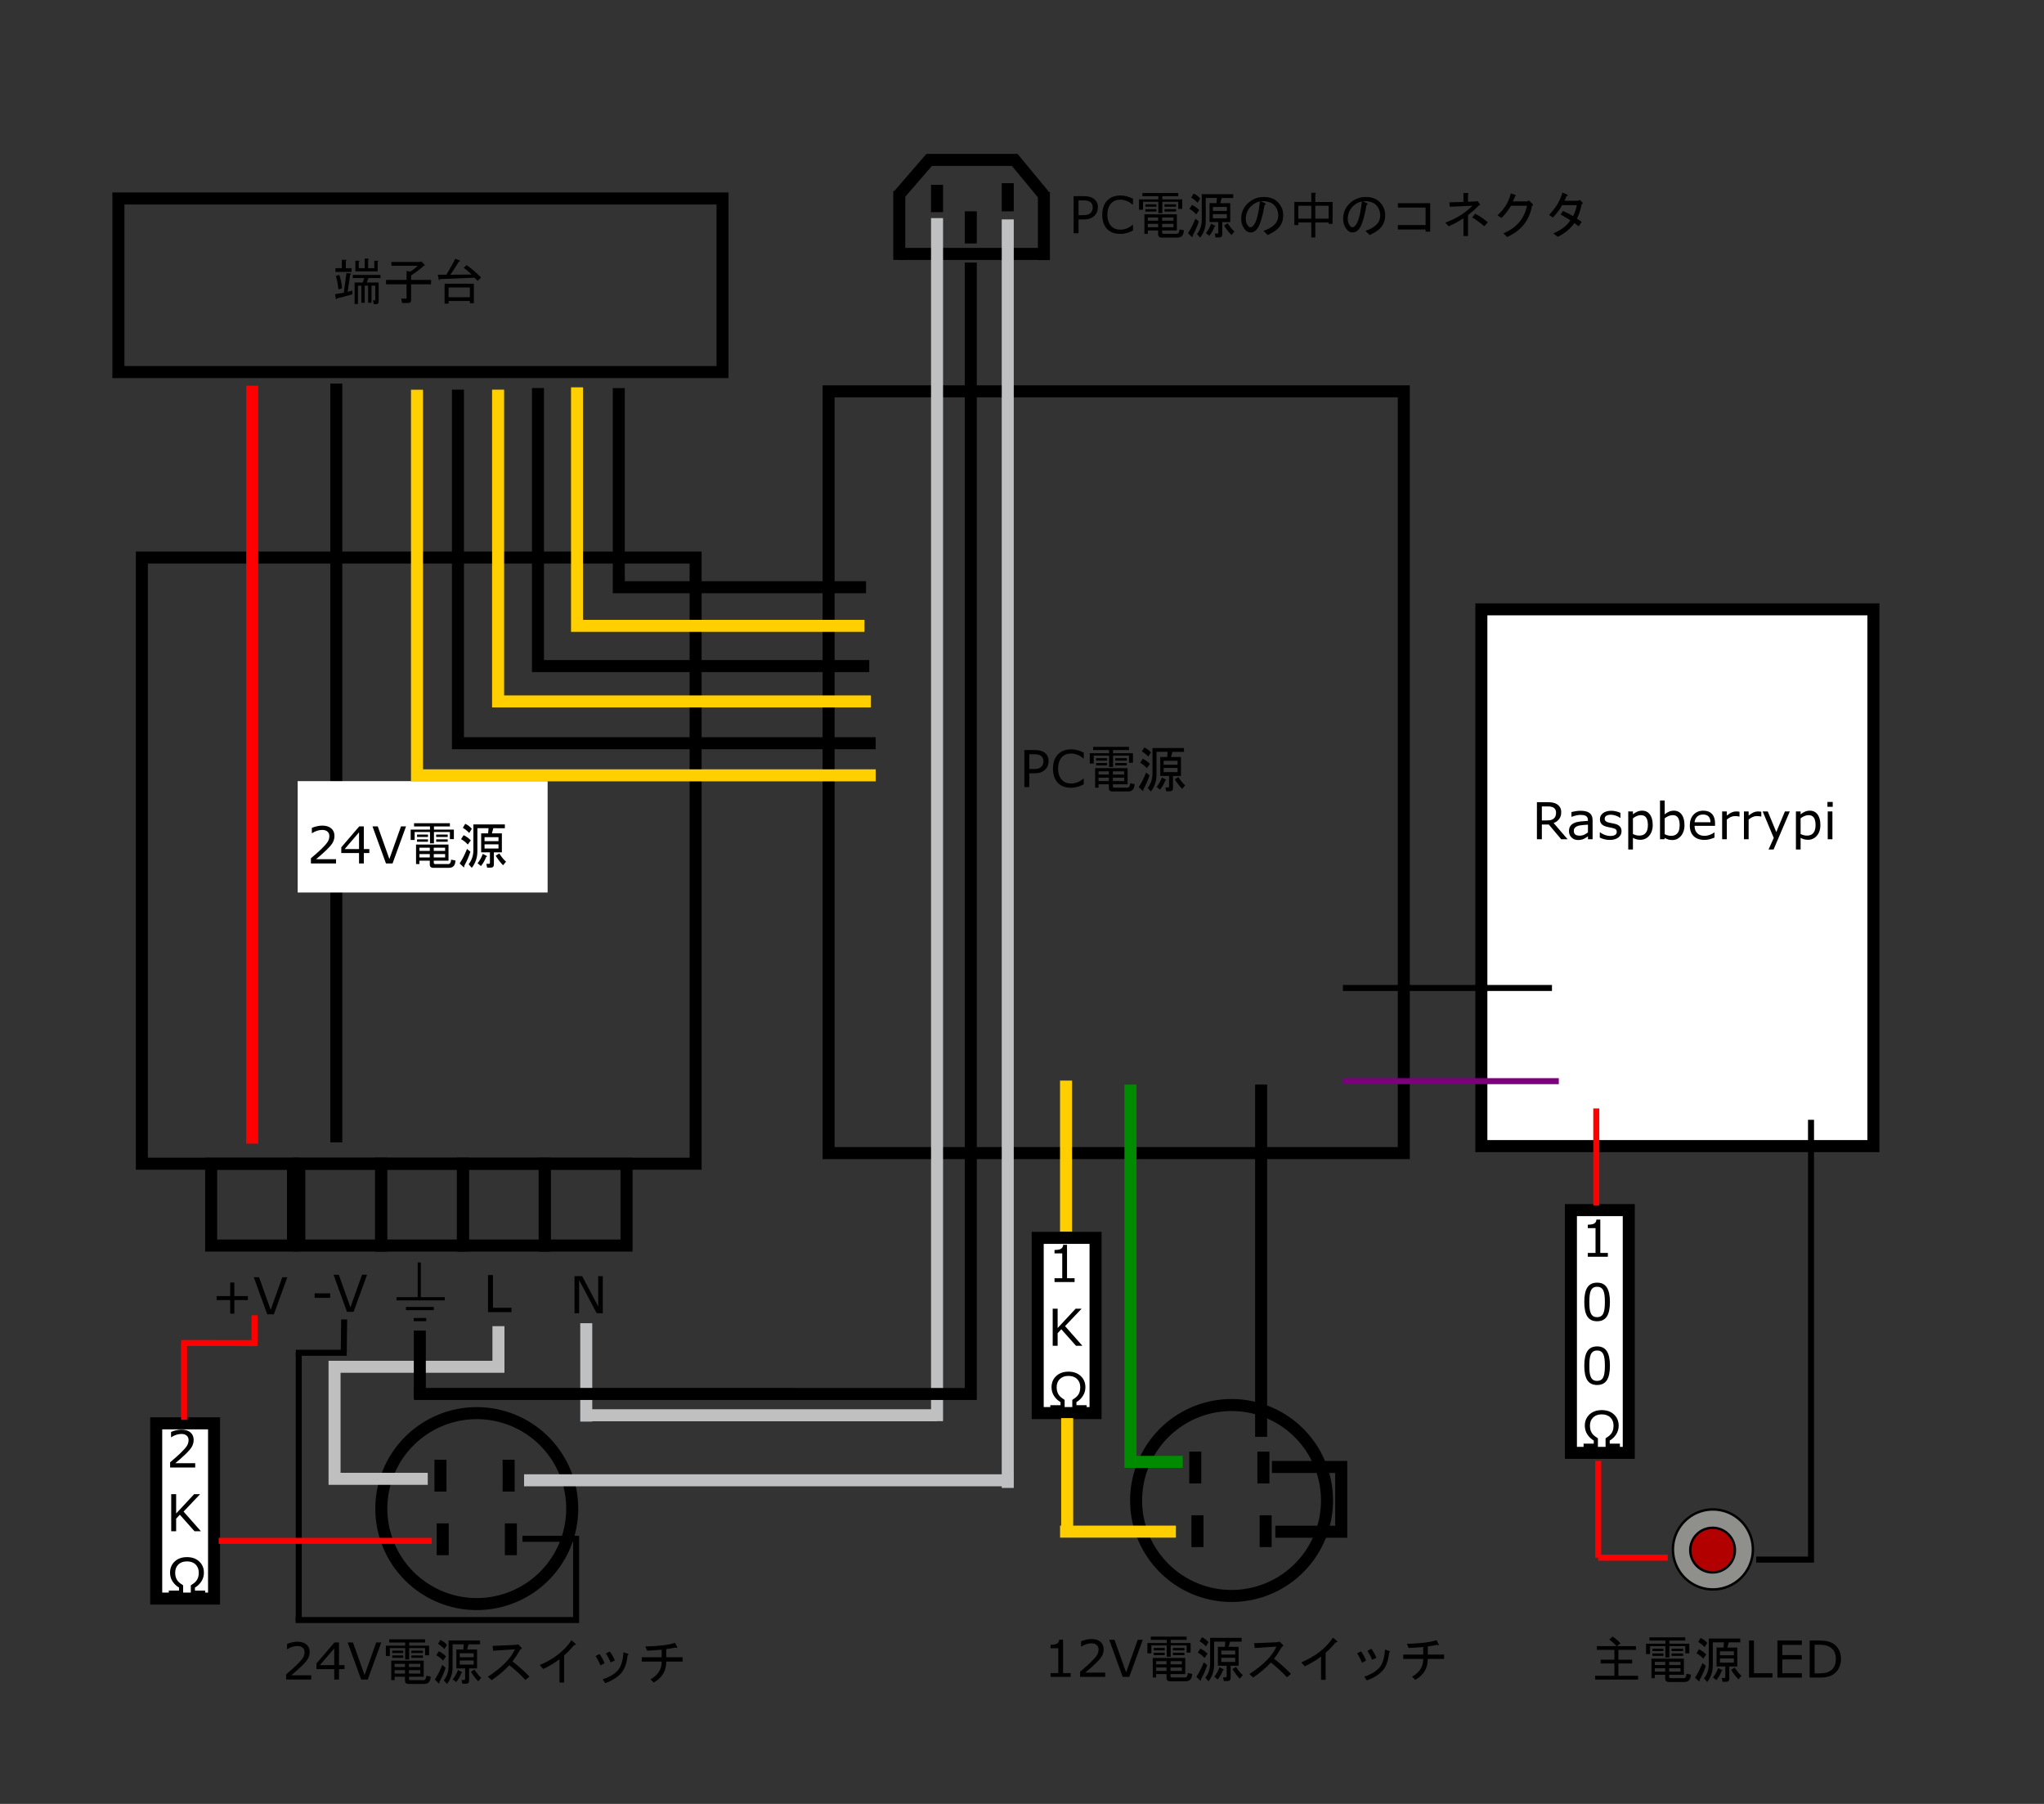 <?xml version="1.0" encoding="UTF-8" standalone="no"?>
<!-- Created with Inkscape (http://www.inkscape.org/) -->

<svg
   xmlns:dc="http://purl.org/dc/elements/1.1/"
   xmlns:cc="http://creativecommons.org/ns#"
   xmlns:rdf="http://www.w3.org/1999/02/22-rdf-syntax-ns#"
   xmlns:svg="http://www.w3.org/2000/svg"
   xmlns="http://www.w3.org/2000/svg"
   xmlns:sodipodi="http://sodipodi.sourceforge.net/DTD/sodipodi-0.dtd"
   xmlns:inkscape="http://www.inkscape.org/namespaces/inkscape"
   width="170mm"
   height="150mm"
   viewBox="0 0 170 150"
   version="1.1"
   id="svg8"
   inkscape:version="0.92.1 r15371"
   sodipodi:docname="CNC電源配線.svg">
  <rect x="0" y="0" width="170" height="150" fill="#333333" stroke="none"/>
  <defs
     id="defs2" />
  <sodipodi:namedview
     id="base"
     pagecolor="#ffffff"
     bordercolor="#666666"
     borderopacity="1.0"
     inkscape:pageopacity="0.0"
     inkscape:pageshadow="2"
     inkscape:zoom="0.7"
     inkscape:cx="-99.758845"
     inkscape:cy="-94.188305"
     inkscape:document-units="mm"
     inkscape:current-layer="layer1"
     showgrid="false"
     inkscape:window-width="1950"
     inkscape:window-height="1166"
     inkscape:window-x="1470"
     inkscape:window-y="311"
     inkscape:window-maximized="0" />
  <g
     inkscape:label="レイヤー 1"
     inkscape:groupmode="layer"
     id="layer1"
     transform="translate(0,-147)">
    <path
       style="opacity:1;fill:none;fill-opacity:1;stroke:#000000;stroke-width:1;stroke-linecap:round;stroke-linejoin:miter;stroke-miterlimit:4;stroke-dasharray:none;stroke-dashoffset:0;stroke-opacity:1;paint-order:stroke fill markers"
       d="m 47.592,272.445 a 7.938,7.938 0 0 1 -7.938,7.938 7.938,7.938 0 0 1 -7.938,-7.938 7.938,7.938 0 0 1 7.938,-7.938 7.938,7.938 0 0 1 7.938,7.938 z"
       id="path4485"
       inkscape:connector-curvature="0" />
    <path
       style="fill:none;stroke:#000000;stroke-width:1;stroke-linecap:butt;stroke-linejoin:miter;stroke-miterlimit:4;stroke-dasharray:none;stroke-opacity:1"
       d="m 36.635,268.382 v 2.646"
       id="path4504"
       inkscape:connector-curvature="0" />
    <path
       style="fill:none;stroke:#000000;stroke-width:1;stroke-linecap:butt;stroke-linejoin:miter;stroke-miterlimit:4;stroke-dasharray:none;stroke-opacity:1"
       d="m 42.304,268.382 v 2.646"
       id="path4504-5"
       inkscape:connector-curvature="0" />
    <path
       style="fill:none;stroke:#000000;stroke-width:1;stroke-linecap:butt;stroke-linejoin:miter;stroke-miterlimit:4;stroke-dasharray:none;stroke-opacity:1"
       d="m 36.819,273.673 v 2.646"
       id="path4504-4"
       inkscape:connector-curvature="0" />
    <path
       style="fill:none;stroke:#000000;stroke-width:1;stroke-linecap:butt;stroke-linejoin:miter;stroke-miterlimit:4;stroke-dasharray:none;stroke-opacity:1"
       d="m 42.489,273.673 v 2.646"
       id="path4504-5-2"
       inkscape:connector-curvature="0" />
    <path
       style="opacity:1;fill:none;fill-opacity:1;stroke:#000000;stroke-width:1;stroke-linecap:round;stroke-linejoin:miter;stroke-miterlimit:4;stroke-dasharray:none;stroke-dashoffset:0;stroke-opacity:1;paint-order:stroke fill markers"
       d="m 110.367,271.771 a 7.938,7.938 0 0 1 -7.938,7.938 7.938,7.938 0 0 1 -7.938,-7.938 7.938,7.938 0 0 1 7.938,-7.938 7.938,7.938 0 0 1 7.938,7.938 z"
       id="path4485-9"
       inkscape:connector-curvature="0" />
    <path
       style="fill:none;stroke:#000000;stroke-width:1;stroke-linecap:butt;stroke-linejoin:miter;stroke-miterlimit:4;stroke-dasharray:none;stroke-opacity:1"
       d="m 99.41,267.708 v 2.646"
       id="path4504-49"
       inkscape:connector-curvature="0" />
    <path
       style="fill:none;stroke:#000000;stroke-width:1;stroke-linecap:butt;stroke-linejoin:miter;stroke-miterlimit:4;stroke-dasharray:none;stroke-opacity:1"
       d="m 105.079,267.708 v 2.646"
       id="path4504-5-8"
       inkscape:connector-curvature="0" />
    <path
       style="fill:none;stroke:#000000;stroke-width:1;stroke-linecap:butt;stroke-linejoin:miter;stroke-miterlimit:4;stroke-dasharray:none;stroke-opacity:1"
       d="m 99.594,272.999 v 2.646"
       id="path4504-4-0"
       inkscape:connector-curvature="0" />
    <path
       style="fill:none;stroke:#000000;stroke-width:1;stroke-linecap:butt;stroke-linejoin:miter;stroke-miterlimit:4;stroke-dasharray:none;stroke-opacity:1"
       d="m 105.264,272.999 v 2.646"
       id="path4504-5-2-6"
       inkscape:connector-curvature="0" />
    <path
       transform="scale(1,-1)"
       style="opacity:1;fill:none;fill-opacity:1;stroke:#000000;stroke-width:1;stroke-linecap:round;stroke-linejoin:miter;stroke-miterlimit:4;stroke-dasharray:none;stroke-dashoffset:0;stroke-opacity:1;paint-order:stroke fill markers"
       d="m 11.797,-243.767 h 46.057 v 50.402 H 11.797 Z"
       id="rect4566"
       inkscape:connector-curvature="0" />
    <path
       transform="scale(1,-1)"
       style="opacity:1;fill:none;fill-opacity:1;stroke:#000000;stroke-width:1;stroke-linecap:round;stroke-linejoin:miter;stroke-miterlimit:4;stroke-dasharray:none;stroke-dashoffset:0;stroke-opacity:1;paint-order:stroke fill markers"
       d="m 17.562,-250.57 h 6.804 v 6.804 h -6.804 z"
       id="rect4568"
       inkscape:connector-curvature="0" />
    <path
       transform="scale(1,-1)"
       style="opacity:1;fill:none;fill-opacity:1;stroke:#000000;stroke-width:1;stroke-linecap:round;stroke-linejoin:miter;stroke-miterlimit:4;stroke-dasharray:none;stroke-dashoffset:0;stroke-opacity:1;paint-order:stroke fill markers"
       d="m 24.895,-250.57 h 6.804 v 6.804 h -6.804 z"
       id="rect4568-1"
       inkscape:connector-curvature="0" />
    <path
       transform="scale(1,-1)"
       style="opacity:1;fill:none;fill-opacity:1;stroke:#000000;stroke-width:1;stroke-linecap:round;stroke-linejoin:miter;stroke-miterlimit:4;stroke-dasharray:none;stroke-dashoffset:0;stroke-opacity:1;paint-order:stroke fill markers"
       d="m 31.698,-250.57 h 6.804 v 6.804 H 31.698 Z"
       id="rect4568-1-1"
       inkscape:connector-curvature="0" />
    <path
       transform="scale(1,-1)"
       style="opacity:1;fill:none;fill-opacity:1;stroke:#000000;stroke-width:1;stroke-linecap:round;stroke-linejoin:miter;stroke-miterlimit:4;stroke-dasharray:none;stroke-dashoffset:0;stroke-opacity:1;paint-order:stroke fill markers"
       d="m 38.502,-250.57 h 6.804 v 6.804 h -6.804 z"
       id="rect4568-1-1-5"
       inkscape:connector-curvature="0" />
    <path
       transform="scale(1,-1)"
       style="opacity:1;fill:none;fill-opacity:1;stroke:#000000;stroke-width:1;stroke-linecap:round;stroke-linejoin:miter;stroke-miterlimit:4;stroke-dasharray:none;stroke-dashoffset:0;stroke-opacity:1;paint-order:stroke fill markers"
       d="m 45.305,-250.57 h 6.804 v 6.804 h -6.804 z"
       id="rect4568-1-1-5-5"
       inkscape:connector-curvature="0" />
    <path
       style="opacity:1;fill:none;fill-opacity:1;stroke:#000000;stroke-width:1;stroke-linecap:round;stroke-linejoin:miter;stroke-miterlimit:4;stroke-dasharray:none;stroke-dashoffset:0;stroke-opacity:1;paint-order:stroke fill markers"
       d="m 68.914,179.54 h 47.841 v 63.343 H 68.914 Z"
       id="rect4657"
       inkscape:connector-curvature="0" />
    <path
       style="opacity:1;fill:none;fill-opacity:1;stroke:#000000;stroke-width:1;stroke-linecap:round;stroke-linejoin:miter;stroke-miterlimit:4;stroke-dasharray:none;stroke-dashoffset:0;stroke-opacity:1;paint-order:stroke fill markers"
       d="M 9.848,163.504 H 60.094 v 14.433 H 9.848 Z"
       id="rect4659"
       inkscape:connector-curvature="0" />
    <path
       style="fill:none;stroke:#000000;stroke-width:1;stroke-linecap:butt;stroke-linejoin:miter;stroke-miterlimit:4;stroke-dasharray:none;stroke-opacity:1"
       d="m 77.066,160.297 h 7.55"
       id="path4675"
       inkscape:connector-curvature="0" />
    <path
       style="fill:none;stroke:#000000;stroke-width:1;stroke-linecap:butt;stroke-linejoin:miter;stroke-miterlimit:4;stroke-dasharray:none;stroke-opacity:1"
       d="m 74.794,168.114 h 12.027"
       id="path4677"
       inkscape:connector-curvature="0" />
    <path
       style="fill:none;stroke:#000000;stroke-width:1;stroke-linecap:butt;stroke-linejoin:miter;stroke-miterlimit:4;stroke-dasharray:none;stroke-opacity:1"
       d="m 74.794,168.612 v -5.741"
       id="path4679"
       inkscape:connector-curvature="0" />
    <path
       style="fill:none;stroke:#000000;stroke-width:1;stroke-linecap:butt;stroke-linejoin:miter;stroke-miterlimit:4;stroke-dasharray:none;stroke-opacity:1"
       d="m 86.821,168.628 v -5.667"
       id="path4681"
       inkscape:connector-curvature="0" />
    <path
       style="fill:none;stroke:#000000;stroke-width:1;stroke-linecap:butt;stroke-linejoin:miter;stroke-miterlimit:4;stroke-dasharray:none;stroke-opacity:1"
       d="m 77.424,160.132 -2.656,3.065"
       id="path4683"
       inkscape:connector-curvature="0" />
    <path
       style="fill:none;stroke:#000000;stroke-width:1;stroke-linecap:butt;stroke-linejoin:miter;stroke-miterlimit:4;stroke-dasharray:none;stroke-opacity:1"
       d="m 84.247,160.118 2.6,3.143"
       id="path4685"
       inkscape:connector-curvature="0" />
    <path
       style="fill:none;stroke:#000000;stroke-width:1;stroke-linecap:butt;stroke-linejoin:miter;stroke-miterlimit:4;stroke-dasharray:none;stroke-opacity:1"
       d="m 77.935,162.368 v 2.272"
       id="path4687"
       inkscape:connector-curvature="0" />
    <path
       style="fill:none;stroke:#000000;stroke-width:1;stroke-linecap:butt;stroke-linejoin:miter;stroke-miterlimit:4;stroke-dasharray:none;stroke-opacity:1"
       d="m 83.815,162.234 v 2.339"
       id="path4689"
       inkscape:connector-curvature="0" />
    <path
       style="fill:none;stroke:#000000;stroke-width:1;stroke-linecap:butt;stroke-linejoin:miter;stroke-miterlimit:4;stroke-dasharray:none;stroke-opacity:1"
       d="m 80.741,164.573 v 2.673"
       id="path4691"
       inkscape:connector-curvature="0" />
    <g
       aria-label="24V電源スイッチ"
       transform="matrix(0.265,0,0,0.265,5.481,138.339)"
       style="font-style:normal;font-variant:normal;font-weight:normal;font-stretch:normal;font-size:16px;line-height:1.25;font-family:sans-serif;-inkscape-font-specification:'sans-serif, Normal';font-variant-ligatures:normal;font-variant-caps:normal;font-variant-numeric:normal;font-feature-settings:normal;text-align:start;letter-spacing:0px;word-spacing:0px;writing-mode:lr-tb;text-anchor:start;fill:#000000;fill-opacity:1;stroke:none"
       id="flowRoot4693">
      <path
         d="m 76.99,559.699 h -7.875 v -1.633 q 0.82,-0.703 1.641,-1.406 0.828,-0.703 1.539,-1.398 1.5,-1.453 2.055,-2.305 0.555,-0.859 0.555,-1.852 0,-0.906 -0.602,-1.414 -0.594,-0.516 -1.664,-0.516 -0.711,0 -1.539,0.25 -0.828,0.25 -1.617,0.766 h -0.078 v -1.641 q 0.555,-0.273 1.477,-0.5 0.93,-0.227 1.797,-0.227 1.789,0 2.805,0.867 1.016,0.859 1.016,2.336 0,0.664 -0.172,1.242 -0.164,0.57 -0.492,1.086 -0.305,0.484 -0.719,0.953 -0.406,0.469 -0.992,1.039 -0.836,0.82 -1.727,1.594 -0.891,0.766 -1.664,1.422 h 6.258 z"
         id="path5244"
         inkscape:connector-curvature="0" />
      <path
         d="m 87.443,556.426 h -1.727 v 3.273 h -1.5 v -3.273 h -5.57 v -1.797 l 5.633,-6.562 h 1.438 v 7.109 h 1.727 z m -3.227,-1.25 v -5.25 l -4.508,5.25 z"
         id="path5246"
         inkscape:connector-curvature="0" />
      <path
         d="m 98.967,548.066 -4.234,11.633 h -2.062 l -4.234,-11.633 h 1.656 l 3.648,10.234 3.648,-10.234 z"
         id="path5248"
         inkscape:connector-curvature="0" />
      <path
         d="m 114.482,558.762 q -0.062,2.312 -2.062,2.312 h -4.875 q -1.125,0 -1.125,-1.062 v -1.188 h -3.25 v 1.062 h -1.062 v -6.125 h 10.188 v 5.062 h -4.625 v 0.562 q 0,0.5 0.438,0.5 h 4.125 q 0.812,0 0.875,-1.375 z m -11.312,-0.938 h 3.25 v -1.062 h -3.25 z m 0,-2.062 h 3.25 v -1 h -3.25 z m 4.5,2.062 h 3.562 v -1.062 h -3.562 z m 0,-2.062 h 3.562 v -1 h -3.562 z m -5.25,-4.375 v -0.75 h 3.438 v 0.75 z m 3.438,1.5 h -3.438 v -0.75 h 3.438 z m 2.562,0 v -0.75 h 3.625 v 0.75 z m 0,-1.5 v -0.75 h 3.625 v 0.75 z m 4.312,-3.312 h -5 v 1 h 6.25 v 3 h -1.25 v -2.25 h -5 v 3.562 h -1.25 v -3.562 h -4.812 v 2.5 h -1.25 v -3.25 h 6.062 v -1 h -5 v -1 h 11.25 z"
         id="path5250"
         inkscape:connector-curvature="0" />
      <path
         d="m 119.17,556.012 q -0.688,2.188 -1.938,4.438 0.062,0.688 -0.25,0.375 l -1.188,-1.125 q 1.312,-2 2.312,-4.562 z m 4.938,1.625 q -0.5,1.438 -1.625,2.875 l -1.062,-0.875 q 1.062,-1.312 1.625,-2.938 l 1.25,0.625 q 0.25,0.25 -0.188,0.312 z m 5.312,2.625 q -1.375,-1.438 -2.312,-3 l 1.125,-0.688 q 1.188,1.812 2.125,2.562 z m -5.812,-6.562 v 1.312 h 4.375 v -1.312 z m 0,-2.25 v 1.25 h 4.375 v -1.25 z m 1.688,4.75 h -1.375 -1.375 v -5.938 h 2.188 l 0.125,-1.625 h -3.5 v 7.25 q 0,2.938 -1.75,5.188 l -1,-1.125 q 1.5,-1.875 1.5,-4.5 v -8 h 9.875 v 1.188 h -3.625 l -0.438,1.625 h 3.125 v 5.938 h -2.5 v 3.812 q 0,1 -1,1 h -1.125 l -0.25,-1.188 h 0.812 q 0.312,0 0.312,-0.375 z m -8.25,-5.375 q 1.312,0.625 2.25,1.625 l -0.938,1.312 q -0.938,-1.062 -2.125,-1.688 z m 1.75,-0.688 q -0.938,-1 -2,-1.625 l 0.75,-1.25 q 1.25,0.562 2.062,1.562 z"
         id="path5252"
         inkscape:connector-curvature="0" />
      <path
         d="m 140.17,554.012 q 2.688,2.062 5.312,4.75 l -1.25,1.062 q -2.625,-2.75 -5.062,-4.625 -2.438,2.625 -5.562,4.688 l -1.188,-1.062 q 6.625,-4.312 8.5,-8.625 l -6.812,0.438 -0.188,-1.5 7.25,-0.312 0.75,-0.188 1,1 q 0.438,0.438 -0.25,0.562 -1.188,2.062 -2.5,3.812 z"
         id="path5254"
         inkscape:connector-curvature="0" />
      <path
         d="m 148.732,555.137 q 6.562,-2.75 9.938,-7.75 l 1.188,1 q 0.5,0.375 -0.438,0.562 -1.188,1.562 -3.062,3.188 v 8.5 h -1.438 v -7.312 q -2.188,1.688 -5.125,3.062 z"
         id="path5256"
         inkscape:connector-curvature="0" />
      <path
         d="m 176.295,552.074 q -0.438,4.062 -2.25,5.875 -1.812,1.812 -4.75,2.875 l -0.812,-1.188 q 2.875,-0.938 4.5,-2.562 1.75,-1.75 2,-5.938 l 1.312,0.438 q 0.562,0.188 0,0.5 z m -5.312,2.25 q -0.75,-1.688 -1.5,-2.812 l 1.188,-0.625 q 0.938,1.188 1.625,2.812 z m -3.188,0.938 q -0.75,-1.75 -1.562,-2.938 l 1.25,-0.625 q 0.875,1.188 1.562,2.875 z"
         id="path5258"
         inkscape:connector-curvature="0" />
      <path
         d="m 188.42,552.699 h 5.125 v 1.375 h -5.125 q 0,4.375 -3.938,6.562 l -1,-1 q 3.562,-2 3.5,-5.562 h -6.25 v -1.375 h 6.25 v -2.375 q -1.75,0.188 -4.562,0.312 l -0.562,-1.312 q 6.062,-0.125 9.312,-1.125 l 0.688,1.312 q 0.188,0.438 -0.562,0.125 -1.312,0.312 -2.875,0.5 z"
         id="path5260"
         inkscape:connector-curvature="0" />
    </g>
    <g
       aria-label="12V電源スイッチ"
       transform="matrix(0.265,0,0,0.265,68.818,138.117)"
       style="font-style:normal;font-variant:normal;font-weight:normal;font-stretch:normal;font-size:16px;line-height:1.25;font-family:sans-serif;-inkscape-font-specification:'sans-serif, Normal';font-variant-ligatures:normal;font-variant-caps:normal;font-variant-numeric:normal;font-feature-settings:normal;text-align:start;letter-spacing:0px;word-spacing:0px;writing-mode:lr-tb;text-anchor:start;fill:#000000;fill-opacity:1;stroke:none"
       id="flowRoot4693-0">
      <path
         d="m 76.326,559.699 h -6.297 v -1.188 h 2.422 v -7.797 h -2.422 v -1.062 q 0.492,0 1.055,-0.078 0.562,-0.086 0.852,-0.242 0.359,-0.195 0.562,-0.492 0.211,-0.305 0.242,-0.812 h 1.211 v 10.484 h 2.375 z"
         id="path5225"
         inkscape:connector-curvature="0" />
      <path
         d="m 87.178,559.699 h -7.875 v -1.633 q 0.82,-0.703 1.641,-1.406 0.828,-0.703 1.539,-1.398 1.5,-1.453 2.055,-2.305 0.555,-0.859 0.555,-1.852 0,-0.906 -0.602,-1.414 -0.594,-0.516 -1.664,-0.516 -0.711,0 -1.539,0.25 -0.828,0.25 -1.617,0.766 h -0.078 v -1.641 q 0.555,-0.273 1.477,-0.5 0.93,-0.227 1.797,-0.227 1.789,0 2.805,0.867 1.016,0.859 1.016,2.336 0,0.664 -0.172,1.242 -0.164,0.57 -0.492,1.086 -0.305,0.484 -0.719,0.953 -0.406,0.469 -0.992,1.039 -0.836,0.82 -1.727,1.594 -0.891,0.766 -1.664,1.422 h 6.258 z"
         id="path5227"
         inkscape:connector-curvature="0" />
      <path
         d="m 98.967,548.066 -4.234,11.633 h -2.062 l -4.234,-11.633 h 1.656 l 3.648,10.234 3.648,-10.234 z"
         id="path5229"
         inkscape:connector-curvature="0" />
      <path
         d="m 114.482,558.762 q -0.062,2.312 -2.062,2.312 h -4.875 q -1.125,0 -1.125,-1.062 v -1.188 h -3.25 v 1.062 h -1.062 v -6.125 h 10.188 v 5.062 h -4.625 v 0.562 q 0,0.5 0.438,0.5 h 4.125 q 0.812,0 0.875,-1.375 z m -11.312,-0.938 h 3.25 v -1.062 h -3.25 z m 0,-2.062 h 3.25 v -1 h -3.25 z m 4.5,2.062 h 3.562 v -1.062 h -3.562 z m 0,-2.062 h 3.562 v -1 h -3.562 z m -5.25,-4.375 v -0.75 h 3.438 v 0.75 z m 3.438,1.5 h -3.438 v -0.75 h 3.438 z m 2.562,0 v -0.75 h 3.625 v 0.75 z m 0,-1.5 v -0.75 h 3.625 v 0.75 z m 4.312,-3.312 h -5 v 1 h 6.25 v 3 h -1.25 v -2.25 h -5 v 3.562 h -1.25 v -3.562 h -4.812 v 2.5 h -1.25 v -3.25 h 6.062 v -1 h -5 v -1 h 11.25 z"
         id="path5231"
         inkscape:connector-curvature="0" />
      <path
         d="m 119.17,556.012 q -0.688,2.188 -1.938,4.438 0.062,0.688 -0.25,0.375 l -1.188,-1.125 q 1.312,-2 2.312,-4.562 z m 4.938,1.625 q -0.5,1.438 -1.625,2.875 l -1.062,-0.875 q 1.062,-1.312 1.625,-2.938 l 1.25,0.625 q 0.25,0.25 -0.188,0.312 z m 5.312,2.625 q -1.375,-1.438 -2.312,-3 l 1.125,-0.688 q 1.188,1.812 2.125,2.562 z m -5.812,-6.562 v 1.312 h 4.375 v -1.312 z m 0,-2.25 v 1.25 h 4.375 v -1.25 z m 1.688,4.75 h -1.375 -1.375 v -5.938 h 2.188 l 0.125,-1.625 h -3.5 v 7.25 q 0,2.938 -1.75,5.188 l -1,-1.125 q 1.5,-1.875 1.5,-4.5 v -8 h 9.875 v 1.188 h -3.625 l -0.438,1.625 h 3.125 v 5.938 h -2.5 v 3.812 q 0,1 -1,1 h -1.125 l -0.25,-1.188 h 0.812 q 0.312,0 0.312,-0.375 z m -8.25,-5.375 q 1.312,0.625 2.25,1.625 l -0.938,1.312 q -0.938,-1.062 -2.125,-1.688 z m 1.75,-0.688 q -0.938,-1 -2,-1.625 l 0.75,-1.25 q 1.25,0.562 2.062,1.562 z"
         id="path5233"
         inkscape:connector-curvature="0" />
      <path
         d="m 140.17,554.012 q 2.688,2.062 5.312,4.75 l -1.25,1.062 q -2.625,-2.75 -5.062,-4.625 -2.438,2.625 -5.562,4.688 l -1.188,-1.062 q 6.625,-4.312 8.5,-8.625 l -6.812,0.438 -0.188,-1.5 7.25,-0.312 0.75,-0.188 1,1 q 0.438,0.438 -0.25,0.562 -1.188,2.062 -2.5,3.812 z"
         id="path5235"
         inkscape:connector-curvature="0" />
      <path
         d="m 148.732,555.137 q 6.562,-2.75 9.938,-7.75 l 1.188,1 q 0.5,0.375 -0.438,0.562 -1.188,1.562 -3.062,3.188 v 8.5 h -1.438 v -7.312 q -2.188,1.688 -5.125,3.062 z"
         id="path5237"
         inkscape:connector-curvature="0" />
      <path
         d="m 176.295,552.074 q -0.438,4.062 -2.25,5.875 -1.812,1.812 -4.75,2.875 l -0.812,-1.188 q 2.875,-0.938 4.5,-2.562 1.75,-1.75 2,-5.938 l 1.312,0.438 q 0.562,0.188 0,0.5 z m -5.312,2.25 q -0.75,-1.688 -1.5,-2.812 l 1.188,-0.625 q 0.938,1.188 1.625,2.812 z m -3.188,0.938 q -0.75,-1.75 -1.562,-2.938 l 1.25,-0.625 q 0.875,1.188 1.562,2.875 z"
         id="path5239"
         inkscape:connector-curvature="0" />
      <path
         d="m 188.42,552.699 h 5.125 v 1.375 h -5.125 q 0,4.375 -3.938,6.562 l -1,-1 q 3.562,-2 3.5,-5.562 h -6.25 v -1.375 h 6.25 v -2.375 q -1.75,0.188 -4.562,0.312 l -0.562,-1.312 q 6.062,-0.125 9.312,-1.125 l 0.688,1.312 q 0.188,0.438 -0.562,0.125 -1.312,0.312 -2.875,0.5 z"
         id="path5241"
         inkscape:connector-curvature="0" />
    </g>
    <g
       aria-label="PC電源"
       transform="matrix(0.265,0,0,0.265,-35.416,75.296)"
       style="font-style:normal;font-variant:normal;font-weight:normal;font-stretch:normal;font-size:16px;line-height:1.25;font-family:sans-serif;-inkscape-font-specification:'sans-serif, Normal';font-variant-ligatures:normal;font-variant-caps:normal;font-variant-numeric:normal;font-feature-settings:normal;text-align:start;letter-spacing:0px;word-spacing:0px;writing-mode:lr-tb;text-anchor:start;fill:#000000;fill-opacity:1;stroke:none"
       id="flowRoot4729">
      <path
         d="m 462.744,509.438 q 0,0.773 -0.273,1.438 -0.266,0.656 -0.75,1.141 -0.602,0.602 -1.422,0.906 -0.82,0.297 -2.07,0.297 h -1.547 v 4.336 h -1.547 v -11.633 h 3.156 q 1.047,0 1.773,0.18 0.727,0.172 1.289,0.547 0.664,0.445 1.023,1.109 0.367,0.664 0.367,1.68 z m -1.609,0.039 q 0,-0.602 -0.211,-1.047 -0.211,-0.445 -0.641,-0.727 -0.375,-0.242 -0.859,-0.344 -0.477,-0.109 -1.211,-0.109 h -1.531 v 4.648 h 1.305 q 0.938,0 1.523,-0.164 0.586,-0.172 0.953,-0.539 0.367,-0.375 0.516,-0.789 0.156,-0.414 0.156,-0.93 z"
         id="path5216"
         inkscape:connector-curvature="0" />
      <path
         d="m 473.775,516.711 q -0.43,0.188 -0.781,0.352 -0.344,0.164 -0.906,0.344 -0.477,0.148 -1.039,0.25 -0.555,0.109 -1.227,0.109 -1.266,0 -2.305,-0.352 -1.031,-0.359 -1.797,-1.117 -0.75,-0.742 -1.172,-1.883 -0.422,-1.148 -0.422,-2.664 0,-1.438 0.406,-2.57 0.406,-1.133 1.172,-1.914 0.742,-0.758 1.789,-1.156 1.055,-0.398 2.336,-0.398 0.938,0 1.867,0.227 0.938,0.227 2.078,0.797 v 1.836 h -0.117 q -0.961,-0.805 -1.906,-1.172 -0.945,-0.367 -2.023,-0.367 -0.883,0 -1.594,0.289 -0.703,0.281 -1.258,0.883 -0.539,0.586 -0.844,1.484 -0.297,0.891 -0.297,2.062 0,1.227 0.328,2.109 0.336,0.883 0.859,1.438 0.547,0.578 1.273,0.859 0.734,0.273 1.547,0.273 1.117,0 2.094,-0.383 0.977,-0.383 1.828,-1.148 h 0.109 z"
         id="path5218"
         inkscape:connector-curvature="0" />
      <path
         d="m 489.729,516.617 q -0.062,2.312 -2.062,2.312 h -4.875 q -1.125,0 -1.125,-1.062 v -1.188 h -3.25 v 1.062 h -1.062 v -6.125 h 10.188 v 5.062 h -4.625 v 0.562 q 0,0.5 0.438,0.5 h 4.125 q 0.812,0 0.875,-1.375 z m -11.312,-0.938 h 3.25 v -1.062 h -3.25 z m 0,-2.062 h 3.25 v -1 h -3.25 z m 4.5,2.062 h 3.562 v -1.062 h -3.562 z m 0,-2.062 h 3.562 v -1 h -3.562 z m -5.25,-4.375 v -0.75 h 3.438 v 0.75 z m 3.438,1.5 h -3.438 v -0.75 h 3.438 z m 2.562,0 v -0.75 h 3.625 v 0.75 z m 0,-1.5 v -0.75 h 3.625 v 0.75 z m 4.312,-3.312 h -5 v 1 h 6.25 v 3 h -1.25 v -2.25 h -5 v 3.562 h -1.25 v -3.562 h -4.812 v 2.5 h -1.25 v -3.25 h 6.062 v -1 h -5 v -1 h 11.25 z"
         id="path5220"
         inkscape:connector-curvature="0" />
      <path
         d="m 494.416,513.867 q -0.688,2.188 -1.938,4.438 0.062,0.688 -0.25,0.375 l -1.188,-1.125 q 1.312,-2 2.312,-4.562 z m 4.938,1.625 q -0.5,1.438 -1.625,2.875 l -1.062,-0.875 q 1.062,-1.312 1.625,-2.938 l 1.25,0.625 q 0.25,0.25 -0.188,0.312 z m 5.312,2.625 q -1.375,-1.438 -2.312,-3 l 1.125,-0.688 q 1.188,1.812 2.125,2.562 z m -5.812,-6.562 v 1.312 h 4.375 v -1.312 z m 0,-2.25 v 1.25 h 4.375 v -1.25 z m 1.688,4.75 h -1.375 -1.375 v -5.938 h 2.188 l 0.125,-1.625 h -3.5 v 7.25 q 0,2.938 -1.75,5.188 l -1,-1.125 q 1.5,-1.875 1.5,-4.5 v -8 h 9.875 v 1.188 h -3.625 l -0.438,1.625 h 3.125 v 5.938 h -2.5 v 3.812 q 0,1 -1,1 h -1.125 l -0.25,-1.188 h 0.812 q 0.312,0 0.312,-0.375 z m -8.25,-5.375 q 1.312,0.625 2.25,1.625 l -0.938,1.312 q -0.938,-1.062 -2.125,-1.688 z m 1.75,-0.688 q -0.938,-1 -2,-1.625 l 0.75,-1.25 q 1.25,0.562 2.062,1.562 z"
         id="path5222"
         inkscape:connector-curvature="0" />
    </g>
    <g
       aria-label="端子台"
       transform="matrix(0.265,0,0,0.265,10.583,151.568)"
       style="font-style:normal;font-variant:normal;font-weight:normal;font-stretch:normal;font-size:16px;line-height:1.25;font-family:sans-serif;-inkscape-font-specification:'sans-serif, Normal';font-variant-ligatures:normal;font-variant-caps:normal;font-variant-numeric:normal;font-feature-settings:normal;text-align:start;letter-spacing:0px;word-spacing:0px;writing-mode:lr-tb;text-anchor:start;fill:#000000;fill-opacity:1;stroke:none"
       id="flowRoot4739">
      <path
         d="m 70.66,75.092 q -2.438,0.75 -4.875,1.312 -0.062,0.438 -0.312,0.188 l -0.25,-1.5 2.75,-0.5 0.812,-6.125 1.312,0.125 q 0.312,0.188 -0.125,0.375 l -0.812,5.375 1.5,-0.375 z m -4.375,-1.5 q -0.25,-2.375 -0.812,-4.25 l 1.062,-0.312 q 0.688,1.812 0.875,4.188 z m 11.125,4.625 -0.312,-1.188 h 0.5 q 0.25,0 0.25,-0.25 v -4.375 h -1.188 v 5.375 h -1.062 v -5.375 h -1.062 v 5.375 h -1.062 v -5.375 h -1.062 v 5.75 h -1.062 v -6.75 h 2.562 l 0.5,-1.375 h -3.625 v -1 h 8.688 v 1 h -3.812 l -0.5,1.375 h 3.75 v 5.938 q 0,0.875 -0.875,0.875 z m -7,-10.125 h -5.062 v -1.188 h 2 v -2.625 h 1.188 q 0.5,0.062 0.062,0.375 v 2.25 h 1.812 z m 5.125,-4.188 q 0.5,0.062 0.062,0.375 v 2.625 h 1.938 v -2.312 h 1 q 0.5,0.062 0.062,0.375 v 2.938 h -7 v -3.312 h 1 q 0.5,0.062 0.062,0.375 v 1.938 h 1.875 v -3 z"
         id="path5209"
         inkscape:connector-curvature="0" />
      <path
         d="m 82.91,66.154 v -1.188 h 9.125 l 0.25,-0.188 1.188,1.188 -0.375,0.188 q -2.25,2 -4,3 v 1.438 h 6.25 v 1.375 h -6.25 v 4.875 q 0,1 -1,1 h -1.812 l -0.312,-1.375 h 1.438 q 0.25,0 0.25,-0.25 v -4.25 h -6.438 v -1.375 h 6.438 v -2.812 l 1.188,0.188 q 1.312,-0.812 2.312,-1.812 z"
         id="path5211"
         inkscape:connector-curvature="0" />
      <path
         d="m 109.973,70.904 -1,-1 -10.875,0.438 q -0.062,0.5 -0.312,0.25 l -0.312,-1.625 h 2.688 q 1.5,-2.5 2.812,-5 l 1.312,0.5 q 0.375,0.312 -0.25,0.438 -1.25,2.062 -2.625,4.062 l 6.688,-0.062 q -1.375,-1.312 -2.5,-2.125 l 0.938,-0.812 q 2.438,1.75 4.5,3.875 z m -2.438,7 v -0.688 h -6.688 v 0.812 h -1.25 v -6.25 h 9.188 v 6.125 z m -6.688,-1.875 h 6.688 v -3.062 h -6.688 z"
         id="path5213"
         inkscape:connector-curvature="0" />
    </g>
    <path
       style="fill:none;stroke:#000000;stroke-width:1;stroke-linecap:butt;stroke-linejoin:miter;stroke-miterlimit:4;stroke-dasharray:none;stroke-opacity:1"
       d="m 27.97,241.989 v -63.094"
       id="path4933"
       inkscape:connector-curvature="0" />
    <path
       style="opacity:1;fill:#ffffff;fill-opacity:1;stroke:none;stroke-width:0.5;stroke-linecap:round;stroke-linejoin:miter;stroke-miterlimit:4;stroke-dasharray:none;stroke-dashoffset:0;stroke-opacity:1;paint-order:stroke fill markers"
       d="m 24.757,211.955 h 20.789 v 9.26 H 24.757 Z"
       id="rect4935"
       inkscape:connector-curvature="0" />
    <g
       aria-label="24V電源"
       transform="matrix(0.265,0,0,0.265,-102.999,78.808)"
       style="font-style:normal;font-variant:normal;font-weight:normal;font-stretch:normal;font-size:16px;line-height:1.25;font-family:sans-serif;-inkscape-font-specification:'sans-serif, Normal';font-variant-ligatures:normal;font-variant-caps:normal;font-variant-numeric:normal;font-feature-settings:normal;text-align:start;letter-spacing:0px;word-spacing:0px;writing-mode:lr-tb;text-anchor:start;fill:#000000;fill-opacity:1;stroke:none"
       id="flowRoot4749">
      <path
         d="m 494.133,528.27 h -7.875 v -1.633 q 0.82,-0.703 1.641,-1.406 0.828,-0.703 1.539,-1.398 1.5,-1.453 2.055,-2.305 0.555,-0.859 0.555,-1.852 0,-0.906 -0.602,-1.414 -0.594,-0.516 -1.664,-0.516 -0.711,0 -1.539,0.25 -0.828,0.25 -1.617,0.766 h -0.078 v -1.641 q 0.555,-0.273 1.477,-0.5 0.93,-0.227 1.797,-0.227 1.789,0 2.805,0.867 1.016,0.859 1.016,2.336 0,0.664 -0.172,1.242 -0.164,0.57 -0.492,1.086 -0.305,0.484 -0.719,0.953 -0.406,0.469 -0.992,1.039 -0.836,0.82 -1.727,1.594 -0.891,0.766 -1.664,1.422 h 6.258 z"
         id="path5197"
         inkscape:connector-curvature="0" />
      <path
         d="m 504.586,524.996 h -1.727 v 3.273 h -1.5 v -3.273 h -5.57 v -1.797 l 5.633,-6.562 h 1.438 v 7.109 h 1.727 z m -3.227,-1.25 v -5.25 l -4.508,5.25 z"
         id="path5199"
         inkscape:connector-curvature="0" />
      <path
         d="m 516.109,516.637 -4.234,11.633 h -2.062 l -4.234,-11.633 h 1.656 l 3.648,10.234 3.648,-10.234 z"
         id="path5201"
         inkscape:connector-curvature="0" />
      <path
         d="m 531.625,527.332 q -0.062,2.312 -2.062,2.312 h -4.875 q -1.125,0 -1.125,-1.062 v -1.188 h -3.25 v 1.062 H 519.25 v -6.125 h 10.188 v 5.062 h -4.625 v 0.562 q 0,0.5 0.438,0.5 h 4.125 q 0.812,0 0.875,-1.375 z m -11.312,-0.938 h 3.25 v -1.062 h -3.25 z m 0,-2.062 h 3.25 v -1 h -3.25 z m 4.5,2.062 h 3.562 v -1.062 h -3.562 z m 0,-2.062 h 3.562 v -1 h -3.562 z m -5.25,-4.375 v -0.75 H 523 v 0.75 z m 3.438,1.5 h -3.438 v -0.75 H 523 Z m 2.562,0 v -0.75 h 3.625 v 0.75 z m 0,-1.5 v -0.75 h 3.625 v 0.75 z m 4.312,-3.312 h -5 v 1 h 6.25 v 3 h -1.25 v -2.25 h -5 v 3.562 h -1.25 v -3.562 h -4.812 v 2.5 h -1.25 v -3.25 h 6.062 v -1 h -5 v -1 h 11.25 z"
         id="path5203"
         inkscape:connector-curvature="0" />
      <path
         d="m 536.312,524.582 q -0.688,2.188 -1.938,4.438 0.062,0.688 -0.25,0.375 l -1.188,-1.125 q 1.312,-2 2.312,-4.562 z m 4.938,1.625 q -0.5,1.438 -1.625,2.875 l -1.062,-0.875 q 1.062,-1.312 1.625,-2.938 l 1.25,0.625 q 0.25,0.25 -0.188,0.312 z m 5.312,2.625 q -1.375,-1.438 -2.312,-3 l 1.125,-0.688 q 1.188,1.812 2.125,2.562 z m -5.812,-6.562 v 1.312 h 4.375 v -1.312 z m 0,-2.25 v 1.25 h 4.375 v -1.25 z m 1.688,4.75 h -1.375 -1.375 v -5.938 h 2.188 l 0.125,-1.625 h -3.5 v 7.25 q 0,2.938 -1.75,5.188 l -1,-1.125 q 1.5,-1.875 1.5,-4.5 v -8 h 9.875 v 1.188 H 543.5 l -0.438,1.625 h 3.125 v 5.938 h -2.5 v 3.812 q 0,1 -1,1 h -1.125 l -0.25,-1.188 h 0.812 q 0.312,0 0.312,-0.375 z m -8.25,-5.375 q 1.312,0.625 2.25,1.625 l -0.938,1.312 q -0.938,-1.062 -2.125,-1.688 z m 1.75,-0.688 q -0.938,-1 -2,-1.625 l 0.75,-1.25 q 1.25,0.562 2.062,1.562 z"
         id="path5205"
         inkscape:connector-curvature="0" />
    </g>
    <path
       style="fill:none;stroke:#000000;stroke-width:0.265px;stroke-linecap:butt;stroke-linejoin:miter;stroke-opacity:1"
       d="m 34.868,251.974 v 2.977"
       id="path4759"
       inkscape:connector-curvature="0" />
    <path
       style="fill:none;stroke:#000000;stroke-width:0.265px;stroke-linecap:butt;stroke-linejoin:miter;stroke-opacity:1"
       d="m 32.978,254.997 h 4.016"
       id="path4761"
       inkscape:connector-curvature="0" />
    <path
       style="fill:none;stroke:#000000;stroke-width:0.265px;stroke-linecap:butt;stroke-linejoin:miter;stroke-opacity:1"
       d="m 33.765,255.809 h 2.315"
       id="path4763"
       inkscape:connector-curvature="0" />
    <path
       style="fill:none;stroke:#000000;stroke-width:0.265px;stroke-linecap:butt;stroke-linejoin:miter;stroke-opacity:1"
       d="m 34.409,256.729 h 1.039"
       id="path4765"
       inkscape:connector-curvature="0" />
    <g
       aria-label="+V"
       transform="matrix(0.265,0,0,0.265,13.418,118.685)"
       style="font-style:normal;font-variant:normal;font-weight:normal;font-stretch:normal;font-size:16px;line-height:1.25;font-family:sans-serif;-inkscape-font-specification:'sans-serif, Normal';font-variant-ligatures:normal;font-variant-caps:normal;font-variant-numeric:normal;font-feature-settings:normal;text-align:start;letter-spacing:0px;word-spacing:0px;writing-mode:lr-tb;text-anchor:start;fill:#000000;fill-opacity:1;stroke:none"
       id="flowRoot4767">
      <path
         d="m 27.168,514.791 h -4.258 v 4.258 h -1.297 v -4.258 h -4.258 v -1.25 h 4.258 v -4.258 h 1.297 v 4.258 h 4.258 z"
         id="path5192"
         inkscape:connector-curvature="0" />
      <path
         d="m 39.543,507.627 -4.234,11.633 h -2.062 l -4.234,-11.633 h 1.656 l 3.648,10.234 3.648,-10.234 z"
         id="path5194"
         inkscape:connector-curvature="0" />
    </g>
    <g
       aria-label="-V"
       transform="matrix(0.265,0,0,0.265,21.69,118.478)"
       style="font-style:normal;font-variant:normal;font-weight:normal;font-stretch:normal;font-size:16px;line-height:1.25;font-family:sans-serif;-inkscape-font-specification:'sans-serif, Normal';font-variant-ligatures:normal;font-variant-caps:normal;font-variant-numeric:normal;font-feature-settings:normal;text-align:start;letter-spacing:0px;word-spacing:0px;writing-mode:lr-tb;text-anchor:start;fill:#000000;fill-opacity:1;stroke:none"
       id="flowRoot4767-6">
      <path
         d="m 21.785,514.877 h -4.875 v -1.414 h 4.875 z"
         id="path5187"
         inkscape:connector-curvature="0" />
      <path
         d="m 33.355,507.627 -4.234,11.633 h -2.062 l -4.234,-11.633 h 1.656 l 3.648,10.234 3.648,-10.234 z"
         id="path5189"
         inkscape:connector-curvature="0" />
    </g>
    <g
       aria-label="L"
       transform="matrix(0.265,0,0,0.265,30.711,111.503)"
       style="font-style:normal;font-variant:normal;font-weight:normal;font-stretch:normal;font-size:16px;line-height:1.25;font-family:sans-serif;-inkscape-font-specification:'sans-serif, Normal';font-variant-ligatures:normal;font-variant-caps:normal;font-variant-numeric:normal;font-feature-settings:normal;text-align:start;letter-spacing:0px;word-spacing:0px;writing-mode:lr-tb;text-anchor:start;fill:#000000;fill-opacity:1;stroke:none"
       id="flowRoot4807">
      <path
         d="m 44.637,545.689 h -7.359 v -11.633 h 1.547 v 10.258 h 5.812 z"
         id="path5184"
         inkscape:connector-curvature="0" />
    </g>
    <g
       aria-label="N"
       transform="matrix(0.265,0,0,0.265,29.955,114.243)"
       style="font-style:normal;font-variant:normal;font-weight:normal;font-stretch:normal;font-size:16px;line-height:1.25;font-family:sans-serif;-inkscape-font-specification:'sans-serif, Normal';font-variant-ligatures:normal;font-variant-caps:normal;font-variant-numeric:normal;font-feature-settings:normal;text-align:start;letter-spacing:0px;word-spacing:0px;writing-mode:lr-tb;text-anchor:start;fill:#000000;fill-opacity:1;stroke:none"
       id="flowRoot4815">
      <path
         d="m 76.152,535.689 h -1.914 l -5.516,-10.406 v 10.406 h -1.445 v -11.633 h 2.398 l 5.031,9.5 v -9.5 h 1.445 z"
         id="path5181"
         inkscape:connector-curvature="0" />
    </g>
    <path
       style="fill:#ffffff;fill-opacity:1;stroke:#bfc0c2;stroke-width:1;stroke-linecap:butt;stroke-linejoin:miter;stroke-miterlimit:4;stroke-dasharray:none;stroke-opacity:1"
       d="m 48.759,257.029 v 8.181"
       id="path4825"
       inkscape:connector-curvature="0" />
    <path
       style="fill:#ffffff;fill-opacity:1;stroke:#bfc0c2;stroke-width:1;stroke-linecap:butt;stroke-linejoin:miter;stroke-miterlimit:4;stroke-dasharray:none;stroke-opacity:1"
       d="M 77.935,165.136 V 265.173"
       id="path4829"
       inkscape:connector-curvature="0" />
    <path
       style="fill:#ffffff;fill-opacity:1;stroke:#bfc0bf;stroke-width:1;stroke-linecap:butt;stroke-linejoin:miter;stroke-miterlimit:4;stroke-dasharray:none;stroke-opacity:1"
       d="M 77.935,264.683 H 48.665"
       id="path4831"
       inkscape:connector-curvature="0" />
    <path
       style="fill:#ffffff;fill-opacity:1;stroke:#bfc0c2;stroke-width:1;stroke-linecap:butt;stroke-linejoin:miter;stroke-miterlimit:4;stroke-dasharray:none;stroke-opacity:1"
       d="m 83.815,165.244 v 105.483"
       id="path4829-2"
       inkscape:connector-curvature="0" />
    <path
       style="fill:#ffffff;fill-opacity:1;stroke:#bfc0c2;stroke-width:1;stroke-linecap:butt;stroke-linejoin:miter;stroke-miterlimit:4;stroke-dasharray:none;stroke-opacity:1"
       d="M 84.275,270.091 H 43.587"
       id="path4831-5"
       inkscape:connector-curvature="0" />
    <path
       style="fill:none;stroke:#bfbfbf;stroke-width:1;stroke-linecap:butt;stroke-linejoin:miter;stroke-miterlimit:4;stroke-dasharray:none;stroke-opacity:1"
       d="M 35.576,269.969 H 27.825 V 260.651 h 13.631 v -3.377"
       id="path4863"
       inkscape:connector-curvature="0"
       sodipodi:nodetypes="ccccc" />
    <path
       style="fill:none;stroke:#000000;stroke-width:1;stroke-linecap:butt;stroke-linejoin:miter;stroke-miterlimit:4;stroke-dasharray:none;stroke-opacity:1"
       d="M 34.916,257.643 V 263.311"
       id="path4867"
       inkscape:connector-curvature="0" />
    <path
       style="fill:none;stroke:#000000;stroke-width:1;stroke-linecap:butt;stroke-linejoin:miter;stroke-miterlimit:4;stroke-dasharray:none;stroke-opacity:1"
       d="m 34.432,262.911 46.309,0.001 V 168.833"
       id="path4869"
       inkscape:connector-curvature="0"
       sodipodi:nodetypes="ccc" />
    <g
       aria-label="PC電源の中のコネクタ"
       transform="matrix(0.265,0,0,0.265,-29.708,128.963)"
       style="font-style:normal;font-variant:normal;font-weight:normal;font-stretch:normal;font-size:16px;line-height:1.25;font-family:sans-serif;-inkscape-font-specification:'sans-serif, Normal';font-variant-ligatures:normal;font-variant-caps:normal;font-variant-numeric:normal;font-feature-settings:normal;text-align:start;letter-spacing:0px;word-spacing:0px;writing-mode:lr-tb;text-anchor:start;fill:#000000;fill-opacity:1;stroke:none"
       id="flowRoot4871">
      <path
         d="m 456.67,133.133 q 0,0.773 -0.273,1.438 -0.266,0.656 -0.75,1.141 -0.602,0.602 -1.422,0.906 -0.82,0.297 -2.07,0.297 h -1.547 V 141.25 h -1.547 v -11.633 h 3.156 q 1.047,0 1.773,0.18 0.727,0.172 1.289,0.547 0.664,0.445 1.023,1.109 0.367,0.664 0.367,1.68 z m -1.609,0.039 q 0,-0.602 -0.211,-1.047 -0.211,-0.445 -0.641,-0.727 -0.375,-0.242 -0.859,-0.344 -0.477,-0.109 -1.211,-0.109 h -1.531 v 4.648 h 1.305 q 0.938,0 1.523,-0.164 0.586,-0.172 0.953,-0.539 0.367,-0.375 0.516,-0.789 0.156,-0.414 0.156,-0.93 z"
         id="path5158"
         inkscape:connector-curvature="0" />
      <path
         d="m 467.701,140.406 q -0.43,0.188 -0.781,0.352 -0.344,0.164 -0.906,0.344 -0.477,0.148 -1.039,0.25 -0.555,0.109 -1.227,0.109 -1.266,0 -2.305,-0.352 -1.031,-0.359 -1.797,-1.117 -0.75,-0.742 -1.172,-1.883 -0.422,-1.148 -0.422,-2.664 0,-1.438 0.406,-2.57 0.406,-1.133 1.172,-1.914 0.742,-0.758 1.789,-1.156 1.055,-0.398 2.336,-0.398 0.938,0 1.867,0.227 0.938,0.227 2.078,0.797 v 1.836 h -0.117 q -0.961,-0.805 -1.906,-1.172 -0.945,-0.367 -2.023,-0.367 -0.883,0 -1.594,0.289 -0.703,0.281 -1.258,0.883 -0.539,0.586 -0.844,1.484 -0.297,0.891 -0.297,2.062 0,1.227 0.328,2.109 0.336,0.883 0.859,1.438 0.547,0.578 1.273,0.859 0.734,0.273 1.547,0.273 1.117,0 2.094,-0.383 0.977,-0.383 1.828,-1.148 h 0.109 z"
         id="path5160"
         inkscape:connector-curvature="0" />
      <path
         d="m 483.654,140.312 q -0.062,2.312 -2.062,2.312 h -4.875 q -1.125,0 -1.125,-1.062 v -1.188 h -3.25 v 1.062 h -1.062 v -6.125 h 10.188 v 5.062 h -4.625 v 0.562 q 0,0.5 0.438,0.5 h 4.125 q 0.812,0 0.875,-1.375 z m -11.312,-0.938 h 3.25 v -1.062 h -3.25 z m 0,-2.062 h 3.25 v -1 h -3.25 z m 4.5,2.062 h 3.562 v -1.062 h -3.562 z m 0,-2.062 h 3.562 v -1 h -3.562 z m -5.25,-4.375 v -0.75 h 3.438 v 0.75 z m 3.438,1.5 h -3.438 v -0.75 h 3.438 z m 2.562,0 v -0.75 h 3.625 v 0.75 z m 0,-1.5 v -0.75 h 3.625 v 0.75 z m 4.312,-3.312 h -5 v 1 h 6.25 v 3 h -1.25 v -2.25 h -5 v 3.562 h -1.25 v -3.562 h -4.812 v 2.5 h -1.25 v -3.25 h 6.062 v -1 h -5 v -1 h 11.25 z"
         id="path5162"
         inkscape:connector-curvature="0" />
      <path
         d="m 488.342,137.562 q -0.688,2.188 -1.938,4.438 0.062,0.688 -0.25,0.375 l -1.188,-1.125 q 1.312,-2 2.312,-4.562 z m 4.938,1.625 q -0.5,1.438 -1.625,2.875 l -1.062,-0.875 q 1.062,-1.312 1.625,-2.938 l 1.25,0.625 q 0.25,0.25 -0.188,0.312 z m 5.312,2.625 q -1.375,-1.438 -2.312,-3 l 1.125,-0.688 q 1.188,1.812 2.125,2.562 z m -5.812,-6.562 v 1.312 h 4.375 V 135.25 Z m 0,-2.25 v 1.25 h 4.375 V 133 Z m 1.688,4.75 h -1.375 -1.375 v -5.938 h 2.188 l 0.125,-1.625 h -3.5 v 7.25 q 0,2.938 -1.75,5.188 l -1,-1.125 q 1.5,-1.875 1.5,-4.5 v -8 h 9.875 v 1.188 h -3.625 l -0.438,1.625 h 3.125 v 5.938 h -2.5 v 3.812 q 0,1 -1,1 h -1.125 l -0.25,-1.188 h 0.812 q 0.312,0 0.312,-0.375 z m -8.25,-5.375 q 1.312,0.625 2.25,1.625 l -0.938,1.312 q -0.938,-1.062 -2.125,-1.688 z m 1.75,-0.688 q -0.938,-1 -2,-1.625 l 0.75,-1.25 q 1.25,0.562 2.062,1.562 z"
         id="path5164"
         inkscape:connector-curvature="0" />
      <path
         d="m 508.967,132.438 q -1.062,6.25 -2.562,7.75 -0.812,0.812 -1.688,0.812 -1,0 -1.562,-0.562 -1.5,-1.5 -1.5,-3.75 0,-2.75 1.938,-4.688 2.125,-2.125 5.188,-2.125 2.75,0 4.312,1.562 1.75,1.75 1.75,4.125 0,2.562 -1.625,4.188 -1.062,1.062 -3.25,2.062 L 508.654,140.5 q 2.188,-0.688 3.438,-1.938 1.188,-1.188 1.188,-2.875 0,-2 -1.312,-3.312 -1.312,-1.312 -4.125,-1.188 l 1.125,0.562 q 0.75,0.312 0,0.688 z m -1.438,-1.188 q -1.625,0.375 -2.812,1.562 -1.625,1.625 -1.625,4 0,1.438 0.938,2.375 0.188,0.188 0.562,0.188 0.375,0 0.812,-0.438 1.438,-1.438 2.125,-7.688 z"
         id="path5166"
         inkscape:connector-curvature="0" />
      <path
         d="m 523.654,136.688 v -4.062 h -4.062 v 4.062 z m 0,-8.125 h 1.188 q 0.5,0.062 0.062,0.375 v 2.5 h 5.438 v 6.875 h -1.25 v -0.438 h -4.188 v 4.688 h -1.25 v -4.688 h -4.062 v 0.812 h -1.25 v -7.25 h 5.312 z m 5.438,8.125 v -4.062 h -4.188 v 4.062 z"
         id="path5168"
         inkscape:connector-curvature="0" />
      <path
         d="m 540.967,132.438 q -1.062,6.25 -2.562,7.75 -0.812,0.812 -1.688,0.812 -1,0 -1.562,-0.562 -1.5,-1.5 -1.5,-3.75 0,-2.75 1.938,-4.688 2.125,-2.125 5.188,-2.125 2.75,0 4.312,1.562 1.75,1.75 1.75,4.125 0,2.562 -1.625,4.188 -1.062,1.062 -3.25,2.062 L 540.654,140.5 q 2.188,-0.688 3.438,-1.938 1.188,-1.188 1.188,-2.875 0,-2 -1.312,-3.312 -1.312,-1.312 -4.125,-1.188 l 1.125,0.562 q 0.75,0.312 0,0.688 z m -1.438,-1.188 q -1.625,0.375 -2.812,1.562 -1.625,1.625 -1.625,4 0,1.438 0.938,2.375 0.188,0.188 0.562,0.188 0.375,0 0.812,-0.438 1.438,-1.438 2.125,-7.688 z"
         id="path5170"
         inkscape:connector-curvature="0" />
      <path
         d="m 559.529,133.188 h -8.688 v -1.375 h 10.125 v 8.938 h -1.438 v -0.688 h -8.688 v -1.375 h 8.688 z"
         id="path5172"
         inkscape:connector-curvature="0" />
      <path
         d="m 575.467,131.25 0.375,-0.125 0.688,0.938 q 0.25,0.438 -0.25,0.438 -1.312,1.375 -3.438,3.062 v 6.562 h -1.438 v -5.562 q -2.062,1.375 -4.625,2.5 l -1.062,-1.125 q 5.188,-1.938 8.5,-5.312 l -7.062,0.312 -0.188,-1.375 4.438,-0.125 v -2.812 h 1.25 q 0.562,0.125 0.188,0.5 v 2.25 z m 2.5,7.812 q -2.125,-1.812 -3.812,-2.75 l 0.938,-1.188 q 2.25,1.188 3.938,2.688 z"
         id="path5174"
         inkscape:connector-curvature="0" />
      <path
         d="m 592.904,132.688 q -1.188,6.812 -7.812,9.75 l -1.125,-1.188 q 6.125,-2.5 7.375,-8.625 h -5 q -1.438,2.375 -3,3.812 l -1.25,-0.812 q 3.25,-2.938 4.188,-6.875 l 1.438,0.5 q 0.375,0.188 -0.125,0.375 -0.25,0.812 -0.688,1.625 h 4.5 l 0.562,-0.312 1.125,1.125 q 0.438,0.438 -0.188,0.625 z"
         id="path5176"
         inkscape:connector-curvature="0" />
      <path
         d="m 603.717,129.625 q -0.25,0.75 -0.625,1.438 h 4.188 l 0.688,-0.25 0.812,0.812 q 0.25,0.312 -0.25,0.5 -0.5,2.5 -1.5,4.562 l 1.5,1 -0.938,1.375 -1.375,-1 q -1.812,2.625 -5.188,4.312 l -1.438,-1.062 q 3.75,-1.562 5.375,-4.125 -1.562,-1 -3.062,-1.812 l 0.75,-1.125 q 1.938,0.875 3.188,1.625 0.938,-1.938 1.125,-3.438 h -4.562 q -1.188,2.125 -2.938,3.875 L 598.279,135.5 q 3.188,-3.312 4.188,-7 l 1.5,0.625 q 0.5,0.25 -0.25,0.5 z"
         id="path5178"
         inkscape:connector-curvature="0" />
    </g>
    <path
       style="opacity:1;fill:#ffffff;fill-opacity:1;stroke:#000000;stroke-width:1;stroke-linecap:round;stroke-linejoin:miter;stroke-miterlimit:4;stroke-dasharray:none;stroke-dashoffset:0;stroke-opacity:1;paint-order:stroke fill markers"
       d="m 12.992,265.355 h 4.811 v 14.571 h -4.811 z"
       id="rect4883"
       inkscape:connector-curvature="0" />
    <g
       aria-label="2
K
Ω"
       transform="matrix(0.265,0,0,0.265,-0.305,138.477)"
       style="font-style:normal;font-variant:normal;font-weight:normal;font-stretch:normal;font-size:16px;line-height:1.25;font-family:sans-serif;-inkscape-font-specification:'sans-serif, Normal';font-variant-ligatures:normal;font-variant-caps:normal;font-variant-numeric:normal;font-feature-settings:normal;text-align:start;letter-spacing:0px;word-spacing:0px;writing-mode:lr-tb;text-anchor:start;fill:#000000;fill-opacity:1;stroke:none"
       id="flowRoot4887">
      <path
         d="m 62.418,492.64 h -7.875 v -1.633 q 0.82,-0.703 1.641,-1.406 0.828,-0.703 1.539,-1.398 1.5,-1.453 2.055,-2.305 0.555,-0.859 0.555,-1.852 0,-0.906 -0.602,-1.414 -0.594,-0.516 -1.664,-0.516 -0.711,0 -1.539,0.25 -0.828,0.25 -1.617,0.766 h -0.078 v -1.641 q 0.555,-0.273 1.477,-0.5 0.93,-0.227 1.797,-0.227 1.789,0 2.805,0.867 1.016,0.859 1.016,2.336 0,0.664 -0.172,1.242 -0.164,0.57 -0.492,1.086 -0.305,0.484 -0.719,0.953 -0.406,0.469 -0.992,1.039 -0.836,0.82 -1.727,1.594 -0.891,0.766 -1.664,1.422 h 6.258 z"
         id="path5150"
         inkscape:connector-curvature="0" />
      <path
         d="m 64.199,512.64 h -2.008 l -4.602,-5.18 -1.156,1.234 v 3.945 h -1.547 v -11.633 h 1.547 v 6.07 l 5.648,-6.07 h 1.875 l -5.195,5.469 z"
         id="path5152"
         inkscape:connector-curvature="0" />
      <path
         d="m 65.535,532.64 h -4.5 v -3.023 q 0.469,-0.297 0.93,-0.641 0.469,-0.344 0.812,-0.789 0.352,-0.461 0.555,-1.078 0.203,-0.625 0.203,-1.453 0,-1.609 -0.992,-2.578 -0.992,-0.977 -2.711,-0.977 -1.719,0 -2.711,0.977 -0.992,0.969 -0.992,2.578 0,0.828 0.203,1.453 0.203,0.617 0.555,1.078 0.352,0.445 0.812,0.789 0.461,0.344 0.93,0.641 v 3.023 h -4.5 v -1.359 h 3.203 v -0.969 q -1.227,-0.703 -2.023,-1.922 -0.789,-1.219 -0.789,-2.734 0,-2.156 1.461,-3.523 1.469,-1.367 3.852,-1.367 2.383,0 3.844,1.367 1.469,1.367 1.469,3.523 0,1.516 -0.797,2.734 -0.789,1.219 -2.016,1.922 v 0.969 h 3.203 z"
         id="path5154"
         inkscape:connector-curvature="0" />
    </g>
    <path
       style="fill:none;stroke:#000000;stroke-width:0.5;stroke-linecap:butt;stroke-linejoin:miter;stroke-miterlimit:4;stroke-dasharray:none;stroke-opacity:1"
       d="m 28.623,256.714 -0.033,2.773"
       id="path4905"
       inkscape:connector-curvature="0" />
    <path
       style="fill:none;stroke:#000000;stroke-width:0.5;stroke-linecap:butt;stroke-linejoin:miter;stroke-miterlimit:4;stroke-dasharray:none;stroke-opacity:1"
       d="M 28.836,259.487 H 24.6"
       id="path4913"
       inkscape:connector-curvature="0" />
    <path
       style="fill:none;stroke:#000000;stroke-width:0.5;stroke-linecap:butt;stroke-linejoin:miter;stroke-miterlimit:4;stroke-dasharray:none;stroke-opacity:1"
       d="M 24.848,259.487 V 281.721"
       id="path4915"
       inkscape:connector-curvature="0" />
    <path
       style="fill:none;stroke:#000000;stroke-width:0.5;stroke-linecap:butt;stroke-linejoin:miter;stroke-miterlimit:4;stroke-dasharray:none;stroke-opacity:1"
       d="m 24.585,281.71 h 23.331 v -6.995"
       id="path4917"
       inkscape:connector-curvature="0" />
    <path
       style="fill:none;stroke:#000000;stroke-width:0.5;stroke-linecap:butt;stroke-linejoin:miter;stroke-miterlimit:4;stroke-dasharray:none;stroke-opacity:1"
       d="M 48.093,274.955 H 43.454"
       id="path4919"
       inkscape:connector-curvature="0" />
    <path
       style="fill:none;stroke:#ff0000;stroke-width:0.5;stroke-linecap:butt;stroke-linejoin:miter;stroke-miterlimit:4;stroke-dasharray:none;stroke-opacity:1"
       d="M 35.908,275.125 H 18.19"
       id="path4921"
       inkscape:connector-curvature="0" />
    <path
       style="fill:none;stroke:#ff0000;stroke-width:0.5;stroke-linecap:butt;stroke-linejoin:miter;stroke-miterlimit:4;stroke-dasharray:none;stroke-opacity:1"
       d="m 15.308,265.061 v -6.378"
       id="path4923"
       inkscape:connector-curvature="0" />
    <path
       style="fill:none;stroke:#ff0000;stroke-width:0.5;stroke-linecap:butt;stroke-linejoin:miter;stroke-miterlimit:4;stroke-dasharray:none;stroke-opacity:1"
       d="m 15.067,258.674 6.351,0.008"
       id="path4927"
       inkscape:connector-curvature="0"
       sodipodi:nodetypes="cc" />
    <path
       style="fill:none;stroke:#ff0000;stroke-width:0.5;stroke-linecap:butt;stroke-linejoin:miter;stroke-miterlimit:4;stroke-dasharray:none;stroke-opacity:1"
       d="m 21.167,258.683 v -2.315"
       id="path4929"
       inkscape:connector-curvature="0" />
    <path
       style="fill:none;stroke:#ff0000;stroke-width:1;stroke-linecap:butt;stroke-linejoin:miter;stroke-miterlimit:4;stroke-dasharray:none;stroke-opacity:1"
       d="M 20.978,242.099 V 179.071"
       id="path4931"
       inkscape:connector-curvature="0" />
    <path
       style="fill:none;stroke:#ffce00;stroke-width:1;stroke-linecap:butt;stroke-linejoin:miter;stroke-miterlimit:4;stroke-dasharray:none;stroke-opacity:1"
       d="M 97.801,274.359 H 88.167"
       id="path4937"
       inkscape:connector-curvature="0" />
    <path
       style="fill:none;stroke:#ffce00;stroke-width:1;stroke-linecap:butt;stroke-linejoin:miter;stroke-miterlimit:4;stroke-dasharray:none;stroke-opacity:1"
       d="m 88.664,249.422 v -12.568"
       id="path4939"
       inkscape:connector-curvature="0" />
    <path
       style="opacity:1;fill:#ffffff;fill-opacity:1;stroke:#000000;stroke-width:1;stroke-linecap:round;stroke-linejoin:miter;stroke-miterlimit:4;stroke-dasharray:none;stroke-dashoffset:0;stroke-opacity:1;paint-order:stroke fill markers"
       d="m 86.306,249.932 h 4.811 v 14.571 H 86.306 Z"
       id="rect4883-4"
       inkscape:connector-curvature="0" />
    <g
       aria-label="1
K
Ω"
       transform="matrix(0.265,0,0,0.265,73.009,123.055)"
       style="font-style:normal;font-variant:normal;font-weight:normal;font-stretch:normal;font-size:16px;line-height:1.25;font-family:sans-serif;-inkscape-font-specification:'sans-serif, Normal';font-variant-ligatures:normal;font-variant-caps:normal;font-variant-numeric:normal;font-feature-settings:normal;text-align:start;letter-spacing:0px;word-spacing:0px;writing-mode:lr-tb;text-anchor:start;fill:#000000;fill-opacity:1;stroke:none"
       id="flowRoot4887-0">
      <path
         d="m 61.754,492.64 h -6.297 v -1.188 h 2.422 v -7.797 h -2.422 v -1.062 q 0.492,0 1.055,-0.078 0.562,-0.086 0.852,-0.242 0.359,-0.195 0.562,-0.492 0.211,-0.305 0.242,-0.812 h 1.211 v 10.484 h 2.375 z"
         id="path5142"
         inkscape:connector-curvature="0" />
      <path
         d="m 64.199,512.64 h -2.008 l -4.602,-5.18 -1.156,1.234 v 3.945 h -1.547 v -11.633 h 1.547 v 6.07 l 5.648,-6.07 h 1.875 l -5.195,5.469 z"
         id="path5144"
         inkscape:connector-curvature="0" />
      <path
         d="m 65.535,532.64 h -4.5 v -3.023 q 0.469,-0.297 0.93,-0.641 0.469,-0.344 0.812,-0.789 0.352,-0.461 0.555,-1.078 0.203,-0.625 0.203,-1.453 0,-1.609 -0.992,-2.578 -0.992,-0.977 -2.711,-0.977 -1.719,0 -2.711,0.977 -0.992,0.969 -0.992,2.578 0,0.828 0.203,1.453 0.203,0.617 0.555,1.078 0.352,0.445 0.812,0.789 0.461,0.344 0.93,0.641 v 3.023 h -4.5 v -1.359 h 3.203 v -0.969 q -1.227,-0.703 -2.023,-1.922 -0.789,-1.219 -0.789,-2.734 0,-2.156 1.461,-3.523 1.469,-1.367 3.852,-1.367 2.383,0 3.844,1.367 1.469,1.367 1.469,3.523 0,1.516 -0.797,2.734 -0.789,1.219 -2.016,1.922 v 0.969 h 3.203 z"
         id="path5146"
         inkscape:connector-curvature="0" />
    </g>
    <path
       style="fill:none;stroke:#ffce00;stroke-width:1;stroke-linecap:butt;stroke-linejoin:miter;stroke-miterlimit:4;stroke-dasharray:none;stroke-opacity:1"
       d="m 88.758,264.919 v 9.875"
       id="path4986"
       inkscape:connector-curvature="0" />
    <path
       style="fill:none;stroke:#008b00;stroke-width:1;stroke-linecap:butt;stroke-linejoin:miter;stroke-miterlimit:4;stroke-dasharray:none;stroke-opacity:1"
       d="m 94.022,237.188 v 31.372 h 4.347"
       id="path4990"
       inkscape:connector-curvature="0" />
    <path
       style="fill:none;stroke:#000000;stroke-width:1;stroke-linecap:butt;stroke-linejoin:miter;stroke-miterlimit:4;stroke-dasharray:none;stroke-opacity:1"
       d="m 105.786,268.983 h 5.764 v 5.386 h -5.481"
       id="path4992"
       inkscape:connector-curvature="0" />
    <path
       style="fill:none;stroke:#000000;stroke-width:1;stroke-linecap:butt;stroke-linejoin:miter;stroke-miterlimit:4;stroke-dasharray:none;stroke-opacity:1"
       d="M 104.888,266.478 V 237.185"
       id="path4996"
       inkscape:connector-curvature="0" />
    <path
       style="opacity:1;fill:#ffffff;fill-opacity:1;stroke:#000000;stroke-width:1;stroke-linecap:round;stroke-linejoin:miter;stroke-miterlimit:4;stroke-dasharray:none;stroke-dashoffset:0;stroke-opacity:1;paint-order:stroke fill markers"
       d="m 123.205,197.669 h 32.607 v 44.634 h -32.607 z"
       id="rect4998"
       inkscape:connector-curvature="0" />
    <g
       aria-label="Raspberrypi"
       transform="matrix(0.265,0,0,0.265,-14.363,81.265)"
       style="font-style:normal;font-variant:normal;font-weight:normal;font-stretch:normal;font-size:16px;line-height:1.25;font-family:sans-serif;-inkscape-font-specification:'sans-serif, Normal';font-variant-ligatures:normal;font-variant-caps:normal;font-variant-numeric:normal;font-feature-settings:normal;text-align:start;letter-spacing:0px;word-spacing:0px;writing-mode:lr-tb;text-anchor:start;fill:#000000;fill-opacity:1;stroke:none"
       id="flowRoot5000">
      <path
         d="m 546.188,511.402 h -2.008 l -3.891,-4.625 h -2.18 v 4.625 h -1.547 v -11.633 h 3.258 q 1.055,0 1.758,0.141 0.703,0.133 1.266,0.484 0.633,0.398 0.984,1.008 0.359,0.602 0.359,1.531 0,1.258 -0.633,2.109 -0.633,0.844 -1.742,1.273 z m -3.617,-8.359 q 0,-0.5 -0.18,-0.883 -0.172,-0.391 -0.578,-0.656 -0.336,-0.227 -0.797,-0.312 -0.461,-0.094 -1.086,-0.094 h -1.82 v 4.391 h 1.562 q 0.734,0 1.281,-0.125 0.547,-0.133 0.93,-0.484 0.352,-0.328 0.516,-0.75 0.172,-0.43 0.172,-1.086 z"
         id="path5118"
         inkscape:connector-curvature="0" />
      <path
         d="m 554.039,511.402 h -1.461 v -0.93 q -0.195,0.133 -0.531,0.375 -0.328,0.234 -0.641,0.375 -0.367,0.18 -0.844,0.297 -0.477,0.125 -1.117,0.125 -1.18,0 -2,-0.781 -0.82,-0.781 -0.82,-1.992 0,-0.992 0.422,-1.602 0.43,-0.617 1.219,-0.969 0.797,-0.352 1.914,-0.477 1.117,-0.125 2.398,-0.188 v -0.227 q 0,-0.5 -0.18,-0.828 -0.172,-0.328 -0.5,-0.516 -0.312,-0.18 -0.75,-0.242 -0.438,-0.062 -0.914,-0.062 -0.578,0 -1.289,0.156 -0.711,0.148 -1.469,0.438 h -0.078 v -1.492 q 0.43,-0.117 1.242,-0.258 0.812,-0.141 1.602,-0.141 0.922,0 1.602,0.156 0.688,0.148 1.188,0.516 0.492,0.359 0.75,0.93 0.258,0.57 0.258,1.414 z m -1.461,-2.148 v -2.43 q -0.672,0.039 -1.586,0.117 -0.906,0.078 -1.438,0.227 -0.633,0.18 -1.023,0.562 -0.391,0.375 -0.391,1.039 0,0.75 0.453,1.133 0.453,0.375 1.383,0.375 0.773,0 1.414,-0.297 0.641,-0.305 1.188,-0.727 z"
         id="path5120"
         inkscape:connector-curvature="0" />
      <path
         d="m 563.117,508.886 q 0,1.195 -0.992,1.961 -0.984,0.766 -2.695,0.766 -0.969,0 -1.781,-0.227 -0.805,-0.234 -1.352,-0.508 v -1.648 h 0.078 q 0.695,0.523 1.547,0.836 0.852,0.305 1.633,0.305 0.969,0 1.516,-0.312 0.547,-0.312 0.547,-0.984 0,-0.516 -0.297,-0.781 -0.297,-0.266 -1.141,-0.453 -0.312,-0.07 -0.82,-0.164 -0.5,-0.094 -0.914,-0.203 -1.148,-0.305 -1.633,-0.891 -0.477,-0.594 -0.477,-1.453 0,-0.539 0.219,-1.016 0.227,-0.477 0.68,-0.852 0.438,-0.367 1.109,-0.578 0.68,-0.219 1.516,-0.219 0.781,0 1.578,0.195 0.805,0.188 1.336,0.461 v 1.57 h -0.078 q -0.562,-0.414 -1.367,-0.695 -0.805,-0.289 -1.578,-0.289 -0.805,0 -1.359,0.312 -0.555,0.305 -0.555,0.914 0,0.539 0.336,0.812 0.328,0.273 1.062,0.445 0.406,0.094 0.906,0.188 0.508,0.094 0.844,0.172 1.023,0.234 1.578,0.805 0.555,0.578 0.555,1.531 z"
         id="path5122"
         inkscape:connector-curvature="0" />
      <path
         d="m 572.906,506.933 q 0,1.062 -0.305,1.945 -0.305,0.875 -0.859,1.484 -0.516,0.578 -1.219,0.898 -0.695,0.312 -1.477,0.312 -0.68,0 -1.234,-0.148 -0.547,-0.148 -1.117,-0.461 v 3.656 h -1.469 v -11.945 h 1.469 v 0.914 q 0.586,-0.492 1.312,-0.82 0.734,-0.336 1.562,-0.336 1.578,0 2.453,1.195 0.883,1.188 0.883,3.305 z m -1.516,0.039 q 0,-1.578 -0.539,-2.359 -0.539,-0.781 -1.656,-0.781 -0.633,0 -1.273,0.273 -0.641,0.273 -1.227,0.719 v 4.945 q 0.625,0.281 1.07,0.383 0.453,0.102 1.023,0.102 1.227,0 1.914,-0.828 0.688,-0.828 0.688,-2.453 z"
         id="path5124"
         inkscape:connector-curvature="0" />
      <path
         d="m 582.875,506.972 q 0,1.094 -0.312,1.969 -0.305,0.875 -0.828,1.469 -0.555,0.617 -1.219,0.93 -0.664,0.305 -1.461,0.305 -0.742,0 -1.297,-0.18 -0.555,-0.172 -1.094,-0.469 l -0.094,0.406 h -1.375 v -12.156 h 1.469 v 4.344 q 0.617,-0.508 1.312,-0.828 0.695,-0.328 1.562,-0.328 1.547,0 2.438,1.188 0.898,1.188 0.898,3.352 z m -1.516,0.039 q 0,-1.562 -0.516,-2.367 -0.516,-0.812 -1.664,-0.812 -0.641,0 -1.297,0.281 -0.656,0.273 -1.219,0.711 v 5 q 0.625,0.281 1.07,0.391 0.453,0.109 1.023,0.109 1.219,0 1.906,-0.797 0.695,-0.805 0.695,-2.516 z"
         id="path5126"
         inkscape:connector-curvature="0" />
      <path
         d="m 592.469,507.191 h -6.43 q 0,0.805 0.242,1.406 0.242,0.594 0.664,0.977 0.406,0.375 0.961,0.562 0.562,0.188 1.234,0.188 0.891,0 1.789,-0.352 0.906,-0.359 1.289,-0.703 h 0.078 v 1.602 q -0.742,0.312 -1.516,0.523 -0.773,0.211 -1.625,0.211 -2.172,0 -3.391,-1.172 -1.219,-1.18 -1.219,-3.344 0,-2.141 1.164,-3.398 1.172,-1.258 3.078,-1.258 1.766,0 2.719,1.031 0.961,1.031 0.961,2.93 z m -1.43,-1.125 q -0.008,-1.156 -0.586,-1.789 -0.57,-0.633 -1.742,-0.633 -1.18,0 -1.883,0.695 -0.695,0.695 -0.789,1.727 z"
         id="path5128"
         inkscape:connector-curvature="0" />
      <path
         d="m 600.141,504.277 h -0.078 q -0.328,-0.078 -0.641,-0.109 -0.305,-0.039 -0.727,-0.039 -0.68,0 -1.312,0.305 -0.633,0.297 -1.219,0.773 v 6.195 h -1.469 v -8.727 h 1.469 v 1.289 q 0.875,-0.703 1.539,-0.992 0.672,-0.297 1.367,-0.297 0.383,0 0.555,0.023 0.172,0.016 0.516,0.07 z"
         id="path5130"
         inkscape:connector-curvature="0" />
      <path
         d="m 606.984,504.277 h -0.078 q -0.328,-0.078 -0.641,-0.109 -0.305,-0.039 -0.727,-0.039 -0.68,0 -1.312,0.305 -0.633,0.297 -1.219,0.773 v 6.195 h -1.469 v -8.727 h 1.469 v 1.289 q 0.875,-0.703 1.539,-0.992 0.672,-0.297 1.367,-0.297 0.383,0 0.555,0.023 0.172,0.016 0.516,0.07 z"
         id="path5132"
         inkscape:connector-curvature="0" />
      <path
         d="m 615.93,502.675 -5.094,11.945 h -1.57 l 1.625,-3.641 -3.477,-8.305 h 1.594 l 2.68,6.469 2.703,-6.469 z"
         id="path5134"
         inkscape:connector-curvature="0" />
      <path
         d="m 625.531,506.933 q 0,1.062 -0.305,1.945 -0.305,0.875 -0.859,1.484 -0.516,0.578 -1.219,0.898 -0.695,0.312 -1.477,0.312 -0.68,0 -1.234,-0.148 -0.547,-0.148 -1.117,-0.461 v 3.656 h -1.469 v -11.945 h 1.469 v 0.914 q 0.586,-0.492 1.312,-0.82 0.734,-0.336 1.562,-0.336 1.578,0 2.453,1.195 0.883,1.188 0.883,3.305 z m -1.516,0.039 q 0,-1.578 -0.539,-2.359 -0.539,-0.781 -1.656,-0.781 -0.633,0 -1.273,0.273 -0.641,0.273 -1.227,0.719 v 4.945 q 0.625,0.281 1.07,0.383 0.453,0.102 1.023,0.102 1.227,0 1.914,-0.828 0.688,-0.828 0.688,-2.453 z"
         id="path5136"
         inkscape:connector-curvature="0" />
      <path
         d="m 629.398,501.214 h -1.656 v -1.523 h 1.656 z m -0.094,10.188 h -1.469 v -8.727 h 1.469 z"
         id="path5138"
         inkscape:connector-curvature="0" />
    </g>
    <path
       style="fill:none;stroke:#7b007c;stroke-width:0.5;stroke-linecap:butt;stroke-linejoin:miter;stroke-miterlimit:4;stroke-dasharray:none;stroke-opacity:1"
       d="m 111.692,236.902 h 17.954"
       id="path5008"
       inkscape:connector-curvature="0" />
    <path
       style="fill:none;stroke:#000000;stroke-width:0.5;stroke-linecap:butt;stroke-linejoin:miter;stroke-miterlimit:4;stroke-dasharray:none;stroke-opacity:1"
       d="m 111.692,229.153 h 17.387"
       id="path5010"
       inkscape:connector-curvature="0" />
    <path
       style="opacity:1;fill:#8f8f8c;fill-opacity:1;stroke:#000000;stroke-width:0.2;stroke-linecap:round;stroke-linejoin:miter;stroke-miterlimit:4;stroke-dasharray:none;stroke-dashoffset:0;stroke-opacity:1;paint-order:stroke fill markers"
       d="m 145.788,275.841 a 3.324,3.324 0 0 1 -3.324,3.324 3.324,3.324 0 0 1 -3.324,-3.324 3.324,3.324 0 0 1 3.324,-3.324 3.324,3.324 0 0 1 3.324,3.324 z"
       id="path5016"
       inkscape:connector-curvature="0" />
    <path
       style="opacity:1;fill:#b20000;fill-opacity:1;stroke:#000000;stroke-width:0.2;stroke-linecap:round;stroke-linejoin:miter;stroke-miterlimit:4;stroke-dasharray:none;stroke-dashoffset:0;stroke-opacity:1;paint-order:stroke fill markers"
       d="m 144.292,275.897 a 1.855,1.855 0 0 1 -1.855,1.855 1.855,1.855 0 0 1 -1.855,-1.855 1.855,1.855 0 0 1 1.855,-1.855 1.855,1.855 0 0 1 1.855,1.855 z"
       id="path5012"
       inkscape:connector-curvature="0" />
    <path
       style="opacity:1;fill:#ffffff;fill-opacity:1;stroke:#000000;stroke-width:1;stroke-linecap:round;stroke-linejoin:miter;stroke-miterlimit:4;stroke-dasharray:none;stroke-dashoffset:0;stroke-opacity:1;paint-order:stroke fill markers"
       d="m 130.654,247.624 h 4.811 v 20.184 h -4.811 z"
       id="rect4883-4-3"
       inkscape:connector-curvature="0" />
    <g
       aria-label="1
0
0
Ω"
       transform="matrix(0.265,0,0,0.265,117.362,120.952)"
       style="font-style:normal;font-variant:normal;font-weight:normal;font-stretch:normal;font-size:16px;line-height:1.25;font-family:sans-serif;-inkscape-font-specification:'sans-serif, Normal';font-variant-ligatures:normal;font-variant-caps:normal;font-variant-numeric:normal;font-feature-settings:normal;text-align:start;letter-spacing:0px;word-spacing:0px;writing-mode:lr-tb;text-anchor:start;fill:#000000;fill-opacity:1;stroke:none"
       id="flowRoot4887-0-8">
      <path
         d="m 61.754,492.64 h -6.297 v -1.188 h 2.422 v -7.797 h -2.422 v -1.062 q 0.492,0 1.055,-0.078 0.562,-0.086 0.852,-0.242 0.359,-0.195 0.562,-0.492 0.211,-0.305 0.242,-0.812 h 1.211 v 10.484 h 2.375 z"
         id="path5106"
         inkscape:connector-curvature="0" />
      <path
         d="m 62.402,506.82 q 0,3.133 -0.984,4.602 -0.977,1.461 -3.039,1.461 -2.094,0 -3.062,-1.484 -0.961,-1.484 -0.961,-4.562 0,-3.102 0.977,-4.578 0.977,-1.484 3.047,-1.484 2.094,0 3.055,1.508 0.969,1.5 0.969,4.539 z m -2.055,3.547 q 0.273,-0.633 0.367,-1.484 0.102,-0.859 0.102,-2.062 0,-1.188 -0.102,-2.062 -0.094,-0.875 -0.375,-1.484 -0.273,-0.602 -0.75,-0.906 -0.469,-0.305 -1.211,-0.305 -0.734,0 -1.219,0.305 -0.477,0.305 -0.758,0.922 -0.266,0.578 -0.367,1.508 -0.094,0.93 -0.094,2.039 0,1.219 0.086,2.039 0.086,0.82 0.367,1.469 0.258,0.609 0.727,0.93 0.477,0.32 1.258,0.32 0.734,0 1.219,-0.305 0.484,-0.305 0.75,-0.922 z"
         id="path5108"
         inkscape:connector-curvature="0" />
      <path
         d="m 62.402,526.82 q 0,3.133 -0.984,4.602 -0.977,1.461 -3.039,1.461 -2.094,0 -3.062,-1.484 -0.961,-1.484 -0.961,-4.562 0,-3.102 0.977,-4.578 0.977,-1.484 3.047,-1.484 2.094,0 3.055,1.508 0.969,1.5 0.969,4.539 z m -2.055,3.547 q 0.273,-0.633 0.367,-1.484 0.102,-0.859 0.102,-2.062 0,-1.188 -0.102,-2.062 -0.094,-0.875 -0.375,-1.484 -0.273,-0.602 -0.75,-0.906 -0.469,-0.305 -1.211,-0.305 -0.734,0 -1.219,0.305 -0.477,0.305 -0.758,0.922 -0.266,0.578 -0.367,1.508 -0.094,0.93 -0.094,2.039 0,1.219 0.086,2.039 0.086,0.82 0.367,1.469 0.258,0.609 0.727,0.93 0.477,0.32 1.258,0.32 0.734,0 1.219,-0.305 0.484,-0.305 0.75,-0.922 z"
         id="path5110"
         inkscape:connector-curvature="0" />
      <path
         d="m 65.535,552.64 h -4.5 v -3.023 q 0.469,-0.297 0.93,-0.641 0.469,-0.344 0.812,-0.789 0.352,-0.461 0.555,-1.078 0.203,-0.625 0.203,-1.453 0,-1.609 -0.992,-2.578 -0.992,-0.977 -2.711,-0.977 -1.719,0 -2.711,0.977 -0.992,0.969 -0.992,2.578 0,0.828 0.203,1.453 0.203,0.617 0.555,1.078 0.352,0.445 0.812,0.789 0.461,0.344 0.93,0.641 v 3.023 h -4.5 v -1.359 h 3.203 v -0.969 q -1.227,-0.703 -2.023,-1.922 -0.789,-1.219 -0.789,-2.734 0,-2.156 1.461,-3.523 1.469,-1.367 3.852,-1.367 2.383,0 3.844,1.367 1.469,1.367 1.469,3.523 0,1.516 -0.797,2.734 -0.789,1.219 -2.016,1.922 v 0.969 h 3.203 z"
         id="path5112"
         inkscape:connector-curvature="0" />
    </g>
    <path
       style="fill:none;stroke:#ff0000;stroke-width:0.5;stroke-linecap:butt;stroke-linejoin:miter;stroke-miterlimit:4;stroke-dasharray:none;stroke-opacity:1"
       d="m 132.925,268.474 v 8.052"
       id="path5071"
       inkscape:connector-curvature="0" />
    <path
       style="fill:none;stroke:#ff0000;stroke-width:0.5;stroke-linecap:butt;stroke-linejoin:miter;stroke-miterlimit:4;stroke-dasharray:none;stroke-opacity:1"
       d="m 132.925,276.526 h 5.78"
       id="path5075"
       inkscape:connector-curvature="0" />
    <path
       style="fill:none;stroke:#ff0000;stroke-width:0.5;stroke-linecap:butt;stroke-linejoin:miter;stroke-miterlimit:4;stroke-dasharray:none;stroke-opacity:1"
       d="m 132.764,247.249 v -8.079"
       id="path5077"
       inkscape:connector-curvature="0" />
    <path
       style="fill:none;stroke:#000000;stroke-width:0.5;stroke-linecap:butt;stroke-linejoin:miter;stroke-miterlimit:4;stroke-dasharray:none;stroke-opacity:1"
       d="m 146.064,276.684 h 4.559 v -36.569"
       id="path5079"
       inkscape:connector-curvature="0" />
    <g
       aria-label="主電源LED"
       transform="matrix(0.265,0,0,0.265,-14.174,121.141)"
       style="font-style:normal;font-variant:normal;font-weight:normal;font-stretch:normal;font-size:16px;line-height:1.25;font-family:sans-serif;-inkscape-font-specification:'sans-serif, Normal';font-variant-ligatures:normal;font-variant-caps:normal;font-variant-numeric:normal;font-feature-settings:normal;text-align:start;letter-spacing:0px;word-spacing:0px;writing-mode:lr-tb;text-anchor:start;fill:#000000;fill-opacity:1;stroke:none"
       id="flowRoot5081">
      <path
         d="m 561.42,623.422 h 6.188 v 1.188 h -13.5 v -1.188 h 6.062 v -3.875 h -4.312 v -1.188 h 4.312 v -3.062 h -5.5 v -1.188 h 6.125 q -1,-1.188 -2.25,-2.062 l 1.062,-0.938 q 1.25,0.812 2.5,2.125 l -1.125,0.875 h 5.938 v 1.188 h -5.5 v 3.062 h 4.312 v 1.188 h -4.312 z"
         id="path5093"
         inkscape:connector-curvature="0" />
      <path
         d="m 584.17,623.047 q -0.062,2.312 -2.062,2.312 h -4.875 q -1.125,0 -1.125,-1.062 v -1.188 h -3.25 v 1.062 h -1.062 v -6.125 h 10.188 v 5.062 h -4.625 v 0.562 q 0,0.5 0.438,0.5 h 4.125 q 0.812,0 0.875,-1.375 z m -11.312,-0.938 h 3.25 v -1.062 h -3.25 z m 0,-2.062 h 3.25 v -1 h -3.25 z m 4.5,2.062 h 3.562 v -1.062 h -3.562 z m 0,-2.062 h 3.562 v -1 h -3.562 z m -5.25,-4.375 v -0.75 h 3.438 v 0.75 z m 3.438,1.5 h -3.438 v -0.75 h 3.438 z m 2.562,0 v -0.75 h 3.625 v 0.75 z m 0,-1.5 v -0.75 h 3.625 v 0.75 z m 4.312,-3.312 h -5 v 1 h 6.25 v 3 h -1.25 v -2.25 h -5 v 3.562 h -1.25 v -3.562 h -4.812 v 2.5 h -1.25 v -3.25 h 6.062 v -1 h -5 v -1 h 11.25 z"
         id="path5095"
         inkscape:connector-curvature="0" />
      <path
         d="m 588.857,620.297 q -0.688,2.188 -1.938,4.438 0.062,0.688 -0.25,0.375 l -1.188,-1.125 q 1.312,-2 2.312,-4.562 z m 4.938,1.625 q -0.5,1.438 -1.625,2.875 l -1.062,-0.875 q 1.062,-1.312 1.625,-2.938 l 1.25,0.625 q 0.25,0.25 -0.188,0.312 z m 5.312,2.625 q -1.375,-1.438 -2.312,-3 l 1.125,-0.688 q 1.188,1.812 2.125,2.562 z m -5.812,-6.562 v 1.312 h 4.375 v -1.312 z m 0,-2.25 v 1.25 h 4.375 v -1.25 z m 1.688,4.75 h -1.375 -1.375 v -5.938 h 2.188 l 0.125,-1.625 h -3.5 v 7.25 q 0,2.938 -1.75,5.188 l -1,-1.125 q 1.5,-1.875 1.5,-4.5 v -8 h 9.875 v 1.188 h -3.625 l -0.438,1.625 h 3.125 v 5.938 h -2.5 v 3.812 q 0,1 -1,1 h -1.125 l -0.25,-1.188 h 0.812 q 0.312,0 0.312,-0.375 z m -8.25,-5.375 q 1.312,0.625 2.25,1.625 l -0.938,1.312 q -0.938,-1.062 -2.125,-1.688 z m 1.75,-0.688 q -0.938,-1 -2,-1.625 l 0.75,-1.25 q 1.25,0.562 2.062,1.562 z"
         id="path5097"
         inkscape:connector-curvature="0" />
      <path
         d="m 609.779,623.984 h -7.359 v -11.633 h 1.547 v 10.258 h 5.812 z"
         id="path5099"
         inkscape:connector-curvature="0" />
      <path
         d="m 618.99,623.984 h -7.664 v -11.633 h 7.664 v 1.375 h -6.117 v 3.188 h 6.117 v 1.375 h -6.117 v 4.32 h 6.117 z"
         id="path5101"
         inkscape:connector-curvature="0" />
      <path
         d="m 631.279,618.18 q 0,1.586 -0.695,2.875 -0.688,1.289 -1.836,2 -0.797,0.492 -1.781,0.711 -0.977,0.219 -2.578,0.219 h -2.938 v -11.633 h 2.906 q 1.703,0 2.703,0.25 1.008,0.242 1.703,0.672 1.188,0.742 1.852,1.977 0.664,1.234 0.664,2.93 z m -1.617,-0.023 q 0,-1.367 -0.477,-2.305 -0.477,-0.938 -1.422,-1.477 -0.688,-0.391 -1.461,-0.539 -0.773,-0.156 -1.852,-0.156 h -1.453 v 8.977 h 1.453 q 1.117,0 1.945,-0.164 0.836,-0.164 1.531,-0.609 0.867,-0.555 1.297,-1.461 0.438,-0.906 0.438,-2.266 z"
         id="path5103"
         inkscape:connector-curvature="0" />
    </g>
    <path
       style="fill:none;stroke:#ffcf00;stroke-width:1;stroke-linecap:butt;stroke-linejoin:miter;stroke-miterlimit:4;stroke-dasharray:none;stroke-opacity:1"
       d="m 34.682,179.407 v 32.065 h 38.149"
       id="path5275"
       inkscape:connector-curvature="0" />
    <path
       style="fill:none;stroke:#000000;stroke-width:1;stroke-linecap:butt;stroke-linejoin:miter;stroke-opacity:1;stroke-miterlimit:4;stroke-dasharray:none"
       d="m 38.086,179.401 v 29.4 h 34.745"
       id="path5277"
       inkscape:connector-curvature="0" />
    <path
       style="fill:none;stroke:#ffcf00;stroke-width:1;stroke-linecap:butt;stroke-linejoin:miter;stroke-opacity:1;stroke-miterlimit:4;stroke-dasharray:none"
       d="m 41.427,179.401 v 25.925 h 31.003"
       id="path5279"
       inkscape:connector-curvature="0" />
    <path
       style="fill:none;stroke:#000000;stroke-width:1;stroke-linecap:butt;stroke-linejoin:miter;stroke-miterlimit:4;stroke-dasharray:none;stroke-opacity:1"
       d="m 44.744,179.268 v 23.119 h 27.552"
       id="path5281"
       inkscape:connector-curvature="0" />
    <path
       style="fill:none;stroke:#ffcf00;stroke-width:1;stroke-linecap:butt;stroke-linejoin:miter;stroke-miterlimit:4;stroke-dasharray:none;stroke-opacity:1"
       d="m 47.992,179.208 v 19.834 h 23.905"
       id="path5283"
       inkscape:connector-curvature="0"
       sodipodi:nodetypes="ccc" />
    <path
       style="fill:none;stroke:#000000;stroke-width:1;stroke-linecap:butt;stroke-linejoin:miter;stroke-miterlimit:4;stroke-dasharray:none;stroke-opacity:1"
       d="m 51.466,179.274 v 16.556 h 20.564"
       id="path5285"
       inkscape:connector-curvature="0" />
  </g>
</svg>
